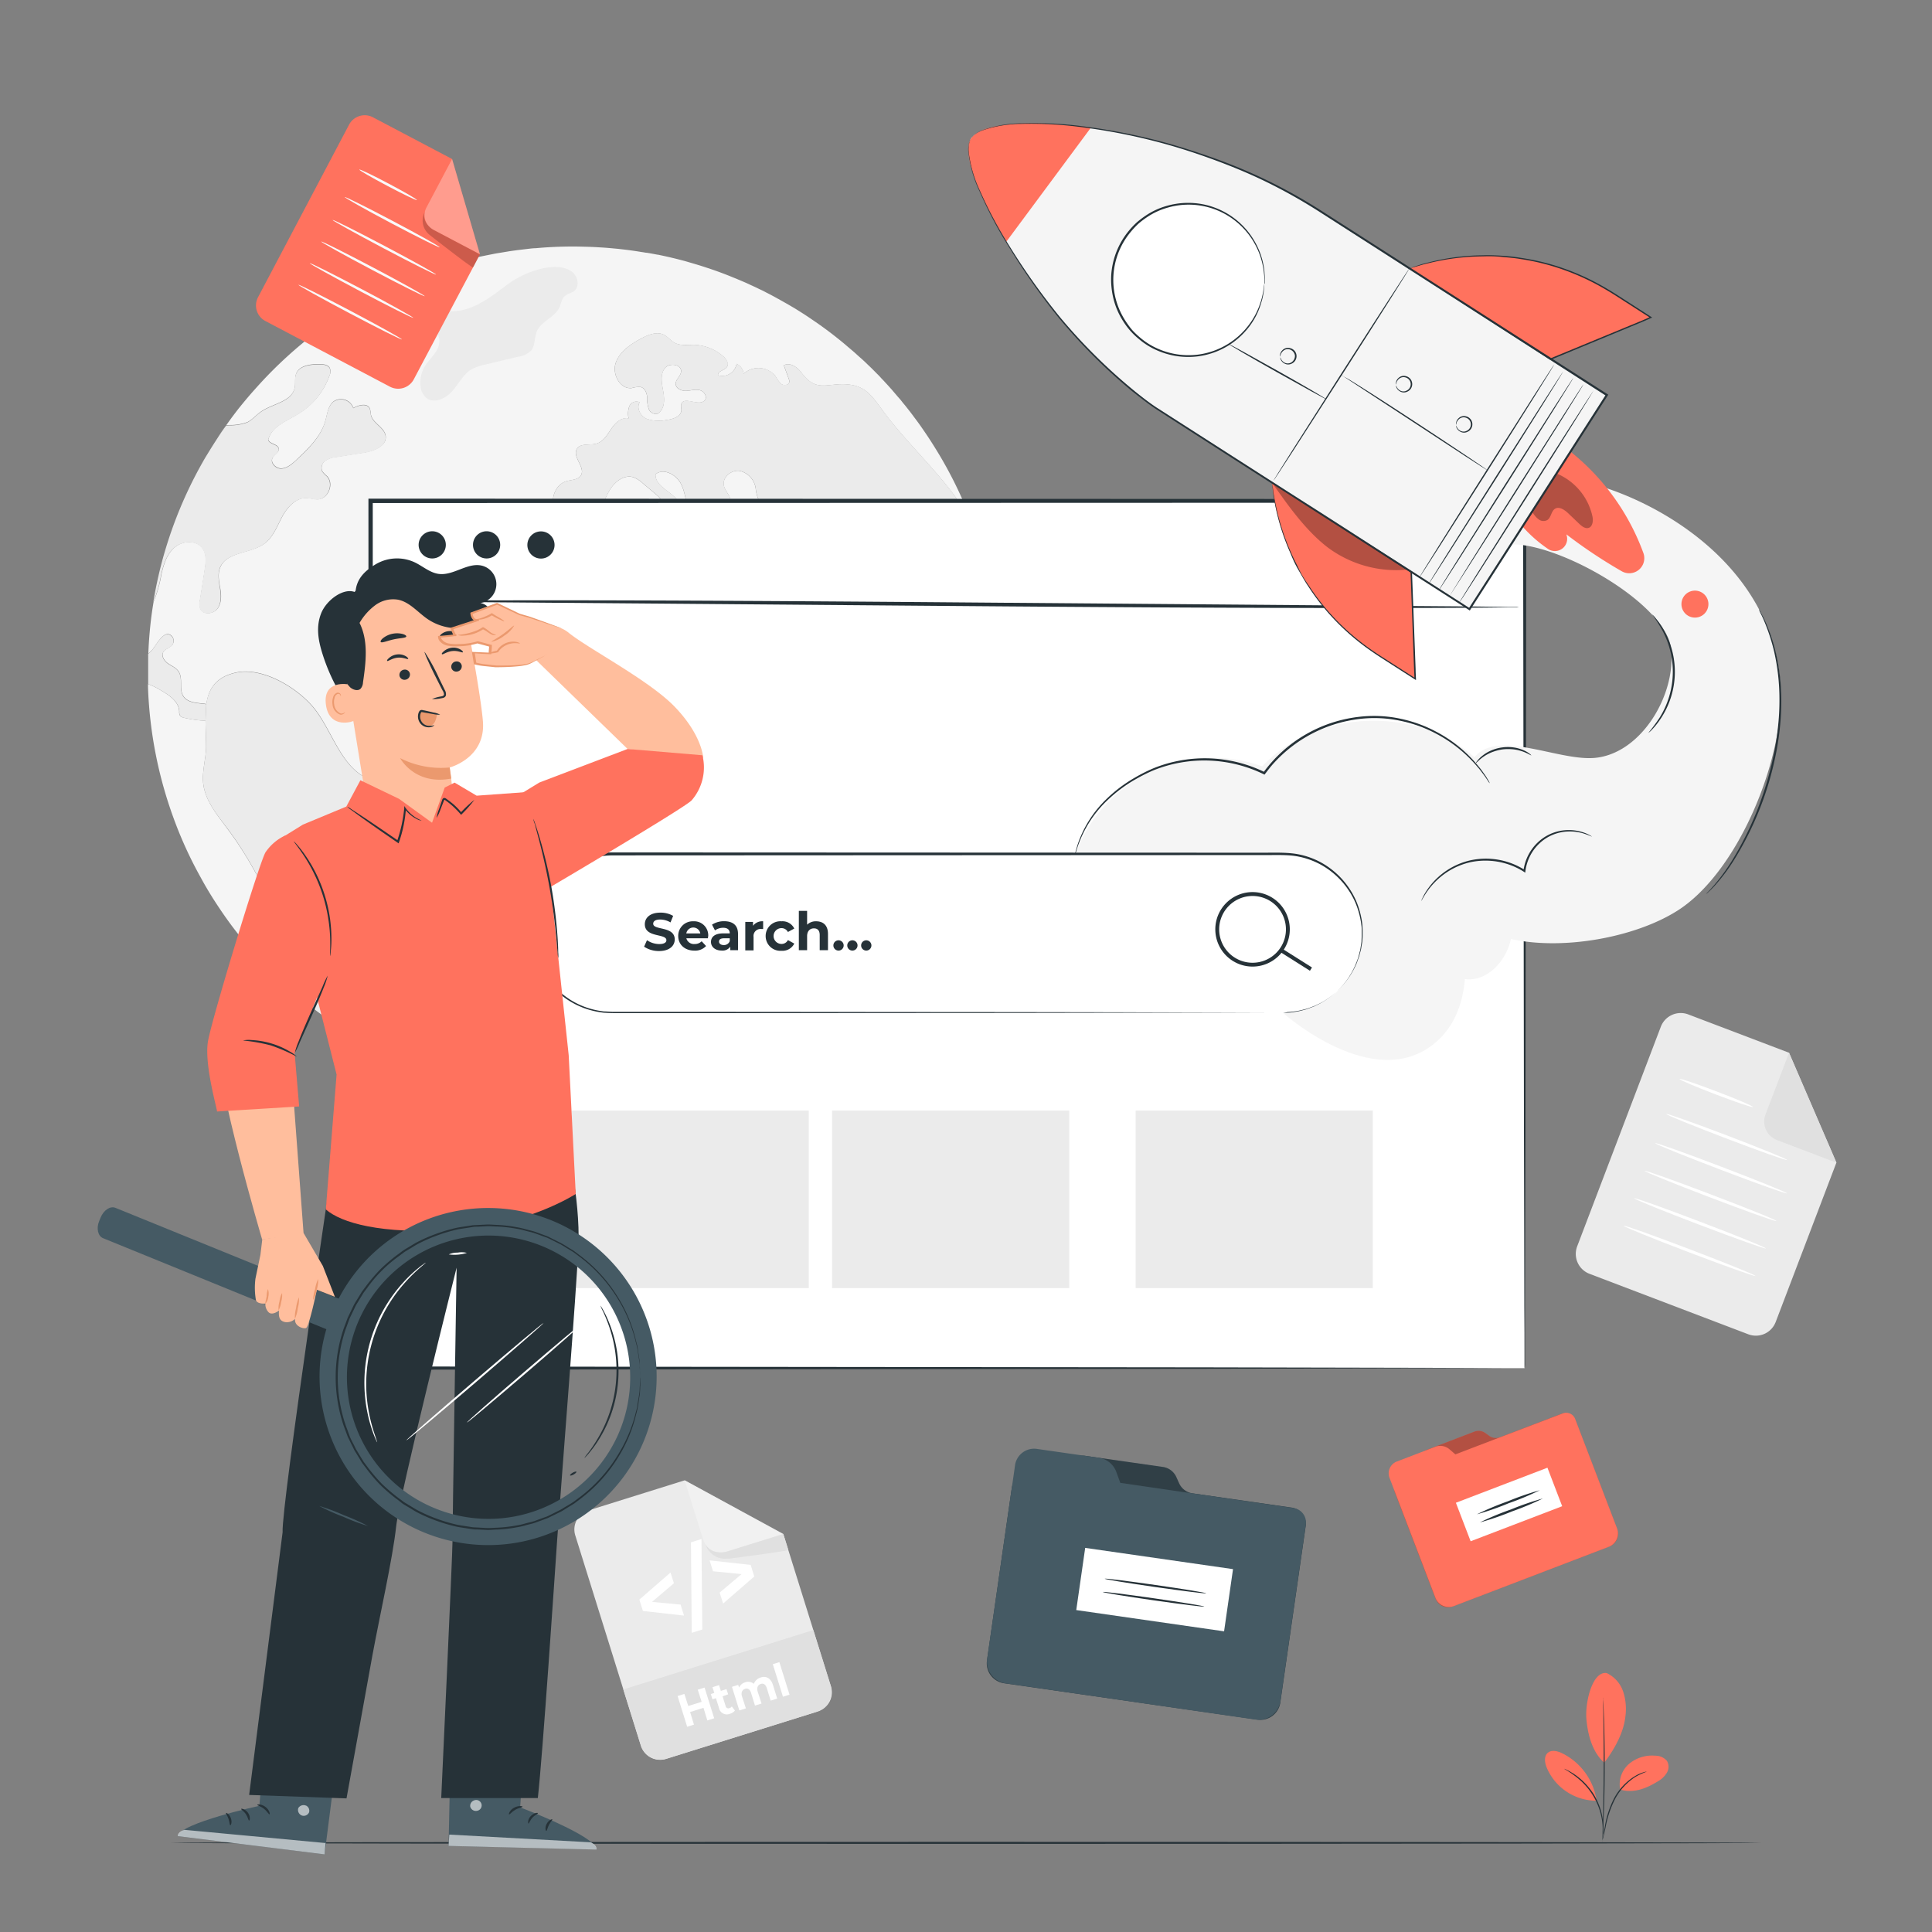 <svg xmlns="http://www.w3.org/2000/svg" viewBox="0 0 500 500"><rect x="0" y="0" width="500" height="500" fill="#808080" stroke="none"/><g id="freepik--background-complete--inject-147"><path d="M452.43,345.3l-41.07-15.64a5.51,5.51,0,0,1-3.19-7.1l21.65-56.84a5.51,5.51,0,0,1,7.1-3.19L463,272.45l12.25,28.46-15.7,41.21A5.49,5.49,0,0,1,452.43,345.3Z" style="fill:#ebebeb"></path><path d="M463,272.45l-6.1,16a5.12,5.12,0,0,0,3,6.6l15.39,5.86Z" style="fill:#e0e0e0"></path><path d="M453.68,286.49c-.08.2-4.4-1.25-9.64-3.25s-9.44-3.78-9.36-4,4.39,1.25,9.64,3.25S453.76,286.28,453.68,286.49Z" style="fill:#fff"></path><path d="M462.51,300.21c-.08.2-7.15-2.3-15.78-5.59s-15.58-6.12-15.5-6.32,7.14,2.29,15.78,5.58S462.58,300,462.51,300.21Z" style="fill:#fff"></path><path d="M462.44,308.83c-.07.21-7.77-2.53-17.18-6.12s-17-6.65-16.9-6.86,7.77,2.53,17.18,6.12S462.52,308.63,462.44,308.83Z" style="fill:#fff"></path><path d="M459.73,316c-.08.21-7.77-2.53-17.18-6.12s-17-6.66-16.91-6.86,7.77,2.53,17.19,6.12S459.81,315.75,459.73,316Z" style="fill:#fff"></path><path d="M457,323.09c-.08.2-7.78-2.54-17.19-6.12s-17-6.66-16.9-6.87,7.77,2.54,17.18,6.12S457.09,322.88,457,323.09Z" style="fill:#fff"></path><path d="M454.3,330.21c-.08.21-7.77-2.53-17.18-6.11s-17-6.66-16.91-6.87,7.77,2.53,17.19,6.12S454.38,330,454.3,330.21Z" style="fill:#fff"></path><path d="M258,162.9c-.12-1.26-.26-2.5-.43-3.73s-.37-2.61-.59-3.91c.22,1.3.42,2.6.59,3.91S257.83,161.64,258,162.9Z" style="fill:#f5f5f5"></path><path d="M247.94,178.36c-1.08-2.44-1.32-5.14-2-7.71a5.09,5.09,0,0,0-2.31-3.45,21.17,21.17,0,0,0-2.78-.63c-3.26-1-4.14-5.52-7.23-6.93a10.33,10.33,0,0,0-3.1-.65c-4.13-.49-8.41-1.92-11-5.16a20.46,20.46,0,0,0-2.55-3.14c-1.06-.85-2.7-1.22-3.73-.35q1.31,2.63,2.58,5.22a13.77,13.77,0,0,0,2.9,4.34,4.64,4.64,0,0,0,4.86,1,3.24,3.24,0,0,1,1.64-.57,1.76,1.76,0,0,1,1.06.68c2.25,2.49,1.52,6.62-.68,9.17s-5.42,3.85-8.54,5.09a6.69,6.69,0,0,1-3.49.68c-2.16-.4-3.31-2.76-3.94-4.87-1.41-4.67-2.09-9.74-5-13.68a16.67,16.67,0,0,1-2.63-3.82c-.6-1.57-.46-3.4-1.4-4.77s-3.05-2.29-3.19-4a3.19,3.19,0,0,1,2-2.83c1.12-.54,2.37-.69,3.52-1.16.45-.2,1-.53,1-1,0-.74-1-1-1.28-1.71s.51-1.49.84-2.23c.72-1.71-1.06-3.44-2.79-4.14s-3.78-1.2-4.58-2.87a10,10,0,0,1-.56-2.5,5.45,5.45,0,0,0-4.08-4.49c-2.14-.35-4.51,1.55-4.17,3.68.21,1.16,1.09,2.07,1.56,3.15s.34,2.69-.77,3c-1.83.56-3.59-2.79-5.13-1.63.63,2.14,1.24,4.28,1.87,6.45-2.41,1.22-5.28-1-6.31-3.51s-1.07-5.35-2.29-7.76-4.51-4.21-6.6-2.51c-.11,3.11,4,4.36,5.8,6.87,1.31,1.82,1.12,4.76-.82,5.91s-5-.85-4.23-3c.26-.73.87-1.34.94-2.13.07-1-.75-1.76-1.5-2.39l-3.5-2.94a7.38,7.38,0,0,0-2.5-1.57c-2.4-.7-4.81,1.25-6.08,3.4s-2,4.69-3.75,6.48c-2.53,2.62-7.32,2.77-9.69,0s-1.17-7.87,2.33-8.86c1.33-.36,3-.33,3.7-1.5,1.22-2.07-2.27-4.72-1.06-6.81.92-1.61,3.36-.88,5.14-1.42s2.75-2.31,3.8-3.85,2.65-3,4.46-2.65a5.58,5.58,0,0,1,.19-3.17,2,2,0,0,1,2.67-1c-.89,1.47.18,3.51,1.73,4.24a9.35,9.35,0,0,0,5.07.36c1.71-.2,3.85-.83,4-2.54,0-.56-.16-1.15,0-1.67.75-2,4.52.76,6-.88.83-.85-.09-2.37-1.26-2.65s-2.35.14-3.54.18-2.63-.58-2.68-1.76,1.25-2,1.39-3.16c.23-2-3.08-2.45-4.25-.87s-.75,3.77-.4,5.7.54,4.22-.89,5.58c-.61.92-2.2.44-2.72-.54a7.92,7.92,0,0,1-.51-3.26c-.08-1.12-.57-2.37-1.65-2.67a6,6,0,0,0-2.32.26c-3,.37-5.14-3.55-4.19-6.45s3.7-4.77,6.37-6.25c2-1.08,4.37-2.1,6.31-1,.9.51,1.53,1.38,2.42,1.9,1.54.91,3.44.58,5.2.61a12.13,12.13,0,0,1,7.58,3c.78.71,1.52,1.9.91,2.75s-2.57,1.1-2.24,2.16a3.78,3.78,0,0,0,4.75-3,3.2,3.2,0,0,1,1.83,2.58,5.66,5.66,0,0,1,8.28.68,7.09,7.09,0,0,0,1.53,2c.7.46,1.92.23,2-.59a1.88,1.88,0,0,0-.14-.77c-.42-1.18-.86-2.35-1.28-3.52,1.63-.87,3.54.49,4.64,2,4.08,5.45,7,2.17,12.74,3.06,3.89.6,5.6,3.09,7.8,6.1,6.73,9.28,15.62,16.88,21.74,26.57.64,1,1.23,2,1.79,3.09-.1-.26-.19-.53-.3-.79a106.71,106.71,0,0,0-8.89-18.07c-.75-1.22-1.51-2.43-2.3-3.61-.49-.74-1-1.48-1.5-2.2-.64-.94-1.32-1.85-2-2.75-.54-.74-1.08-1.45-1.64-2.15-.38-.49-.78-1-1.19-1.46a20.36,20.36,0,0,0-1.36-1.64L230.93,101c-.14-.18-.3-.35-.47-.53-.51-.59-1.05-1.16-1.59-1.74a.4.4,0,0,0-.15-.17c-.14-.16-.3-.32-.46-.47-.43-.49-.9-1-1.36-1.43-.75-.77-1.51-1.54-2.3-2.27-.64-.64-1.3-1.25-2-1.86s-1.19-1.09-1.8-1.61-1.19-1-1.8-1.53-1.48-1.24-2.25-1.85h0c-2.11-1.69-4.29-3.29-6.52-4.79-.56-.39-1.1-.75-1.66-1.12s-1.13-.73-1.69-1.08-1.13-.72-1.71-1.05-1.15-.69-1.72-1-.93-.54-1.4-.78a6.36,6.36,0,0,0-.71-.4c-1-.56-2-1.1-3-1.6-.5-.27-1-.53-1.53-.77s-1.31-.65-2-.94a1.38,1.38,0,0,0-.3-.14c-.59-.28-1.18-.56-1.79-.82-.86-.37-1.71-.73-2.57-1.08s-1.95-.8-2.94-1.17-2.2-.82-3.32-1.19-2.24-.75-3.38-1.09-2.26-.67-3.41-1q-3.41-.91-6.89-1.62s-.09,0-.12,0c-.89-.17-1.78-.34-2.67-.48a.68.68,0,0,0-.17,0c-.39-.07-.79-.14-1.19-.19-1.65-.28-3.33-.51-5-.7l-.61-.07c-.49-.07-1-.1-1.48-.15-1.12-.11-2.23-.2-3.37-.27s-2.35-.14-3.53-.17-2.48-.07-3.72-.07c-3.27,0-6.52.14-9.73.44-.76,0-1.51.12-2.26.2l-2.35.28c-.79.11-1.57.21-2.34.33l-2.34.39c-.66.1-1.34.22-2,.36q-2.46.48-4.86,1c-.75.17-1.5.37-2.25.58s-1.5.4-2.24.61c-1.23.34-2.44.73-3.64,1.11h0c-1,.33-2,.66-2.92,1,0,0-.06,0-.07,0-1,.35-2,.71-2.93,1.1l-.16,0c-.89.35-1.78.72-2.65,1.08-1.1.45-2.18.94-3.24,1.43-.91.42-1.8.84-2.67,1.27s-1.88.94-2.81,1.43l-.1.06c-.89.47-1.78,1-2.65,1.46s-1.8,1-2.69,1.59h0c-.84.5-1.66,1-2.48,1.53-.31.19-.61.4-.92.61-.87.56-1.71,1.13-2.56,1.73-1,.71-2.06,1.46-3.07,2.21s-1.76,1.34-2.62,2a110,110,0,0,0-13.7,13c-1.48,1.64-2.88,3.31-4.24,5q-1.72,2.19-3.33,4.48c-1,1.33-1.88,2.69-2.77,4.07.89-1.38,1.82-2.74,2.77-4.07l.84-.09a12.84,12.84,0,0,0,4.64-.75c1.31-.64,2.23-1.81,3.42-2.65,3-2.16,8-2.56,8.82-6.19.28-1.22-.06-2.54.4-3.71.85-2.18,3.76-2.49,6.1-2.46,1,0,2.16.14,2.61,1a2.53,2.53,0,0,1-.1,2,18.93,18.93,0,0,1-8,9.83c-3,1.85-7,3.28-7.83,6.73.42,1.17,2.55,1.08,2.72,2.3.12,1-1.13,1.48-1.59,2.35-.66,1.28.86,2.83,2.3,2.76s2.65-1.12,3.72-2.09c3.17-3,6.5-6.12,7.65-10.31.49-1.72.66-3.75,2.06-4.9a3.4,3.4,0,0,1,5.17,1.66c1.38-.77,3.53-1.34,4.24.09a7.42,7.42,0,0,1,.3,1.64c.45,2.23,3.5,3.24,3.82,5.49.36,2.59-3,3.94-5.57,4.34l-7.06,1.11a6.54,6.54,0,0,0-2.92.94,2.3,2.3,0,0,0-.88,2.74,6.92,6.92,0,0,0,1.22,1.26c2,2,.35,6-2.4,6.06-.94,0-1.87-.31-2.81-.35-2.79-.12-5,2.34-6.33,4.8s-2.31,5.26-4.55,6.94c-3.59,2.7-9.78,2.07-11.52,6.22-.7,1.67-.33,3.56,0,5.35s.4,3.77-.65,5.25-3.71,1.78-4.48.14a4.06,4.06,0,0,1-.1-2.32c.42-2.58.82-5.16,1.22-7.74.3-1.92.56-4.06-.58-5.63-1.58-2.2-5.14-2-7.2-.23s-2.89,4.52-3.46,7.15a31.22,31.22,0,0,1-2,6.94h0c-.37,2.16-.67,4.36-.89,6.57s-.39,4.52-.47,6.82a11,11,0,0,0,.89-.84c1.1-1.13,3.31-5.93,5.3-3.57a1.79,1.79,0,0,1,0,2.18c-.61.78-1.83,1-2.3,1.81-.57,1,.23,2.26,1.17,2.93s2.09,1.09,2.75,2.05c1.28,1.83.06,4.61,1.29,6.47,1.07,1.61,3.33,1.71,5.27,1.92l.66.1c.54-3.83,2.34-6.95,7.57-8.14,7.21-1.64,16.7,4.34,20.76,9.78,4.53,6.09,6.67,14.7,13.61,17.75,5,2.18,12,1.39,14.45,6.26,2.17,4.36-1.6,9.25-2.18,14.08-.36,3.19.68,6.37.93,9.56s-.72,6.93-3.63,8.28c-1.62.73-3.66.64-5,1.86-2.31,2.2-.41,6.73-2.73,8.93a12.19,12.19,0,0,1-3,1.55c-5.21,2.63-5.07,10.3-2.65,15.62.09.19.18.36.26.56A110.17,110.17,0,0,0,200,271.08h0a111.79,111.79,0,0,0,9.74-5.87,109.15,109.15,0,0,0,13.69-10.88,107.65,107.65,0,0,0,8.36-8.73c1.85-2.13,3.6-4.34,5.27-6.61.85-1.17,1.69-2.34,2.47-3.54a105.15,105.15,0,0,0,6.58-11,106.73,106.73,0,0,0,7.13-17.19,107.86,107.86,0,0,0,4.2-18.67c.33-2.47.59-5,.76-7.51a6.34,6.34,0,0,1-4.42,2C251.19,183,249,180.8,247.94,178.36Z" style="fill:#f5f5f5"></path><path d="M52.59,202.76c-.34-3.15.7-6.31.75-9.5,0-2.19-.12-4.51-.15-6.73a29.39,29.39,0,0,1-5.6-.78,1.73,1.73,0,0,1-1-.52,2,2,0,0,1-.22-1.17c-.14-2.48-2.53-4.11-4.67-5.35a18.52,18.52,0,0,0-3.4-1.68c0,.27,0,.51,0,.77a109.89,109.89,0,0,0,7,34.95A104.74,104.74,0,0,0,52,227.19c1.08,2,2.27,4,3.5,5.91,1.54,2.39,3.14,4.72,4.87,7s3.31,4.27,5.11,6.29a105.26,105.26,0,0,0,7.79,8c2.42,2.27,4.95,4.41,7.58,6.45-6-16.14-11.68-32.61-22-46.35C56.2,210.89,53.1,207.23,52.59,202.76Z" style="fill:#f5f5f5"></path><path d="M38.25,171.82c0,.67,0,1.33,0,2s0,1.07,0,1.61c0-.54,0-1.07,0-1.61S38.24,172.49,38.25,171.82Z" style="fill:#f5f5f5"></path><g style="opacity:0.6"><path d="M87,265.3c.92.62,1.86,1.23,2.81,1.83l2,1.22-2-1.22C88.9,266.53,88,265.92,87,265.3Z" style="fill:#f5f5f5"></path></g><path d="M180.33,258.39a9.4,9.4,0,0,1-2.05-.22,6.73,6.73,0,0,1-4.86-3.68,12.51,12.51,0,0,1-.85-4.8,18,18,0,0,0-.35-3.28,17.26,17.26,0,0,0-2.58-5.26,18.33,18.33,0,0,1-3.45-12.42l0-.68c-.58-19.37-6-35.1-15.62-45.48a10.6,10.6,0,0,0-4.73-3.35,5.9,5.9,0,0,0-6.07,2.1,12.33,12.33,0,0,0-.91,1.49,8.46,8.46,0,0,1-1.59,2.27,4.55,4.55,0,0,1-3.88,1,7,7,0,0,1-4.84-3.34c-1.71-3-1.4-6.72-1.15-9.71l1-12c.16-1.86.37-4.4,1.87-6.14a10.26,10.26,0,0,1,4.47-2.56,13.32,13.32,0,0,0,3.44-1.65c1.93-1.45,2.79-3.73,3.7-6.14a24.77,24.77,0,0,1,1.75-4,7.41,7.41,0,0,1,6.9-3.39,3.19,3.19,0,0,1,2.53,1.69,7.59,7.59,0,0,1,4.49-4.11c4-1.15,8.84,2,13.53,5.05,4.29,2.79,8.33,5.41,11.51,4.83a24.71,24.71,0,0,0,2.4-.59,12.67,12.67,0,0,1,5.17-.71c4.63.65,7,5.67,8.53,10l7.53,21c.94,2.62,2.15,5.49,4.64,6.46a9.47,9.47,0,0,0,3.14.46,10.5,10.5,0,0,1,3.28.47,5.26,5.26,0,0,1,3.46,4.24c.64,3.48-1.1,8-4.05,10.58h0a48.76,48.76,0,0,1-4.42,3.25c-3.4,2.32-6.62,4.51-8,8.11a19.47,19.47,0,0,0-.93,6.15,18.93,18.93,0,0,1-1.07,6.63,19.15,19.15,0,0,1-3.27,4.77,29.54,29.54,0,0,0-2.19,2.79c-2.41,3.63-3.08,8.14-3.73,12.49-.08.56-.16,1.12-.25,1.67-.75,4.86-2.05,10.27-6,13.65A10.17,10.17,0,0,1,180.33,258.39Z" style="fill:#ebebeb"></path><g style="opacity:0.6"><path d="M38.32,169.22h0c0,.21,0,.4,0,.61,0,.66,0,1.33,0,2,0-.66,0-1.33,0-2C38.28,169.62,38.3,169.43,38.32,169.22Z" style="fill:#f5f5f5"></path></g><g style="opacity:0.6"><path d="M38.24,175.42c0,.54,0,1.08,0,1.61h0C38.25,176.5,38.25,176,38.24,175.42Z" style="fill:#f5f5f5"></path></g><path d="M53.38,182.26l-.66-.1c-1.94-.21-4.2-.31-5.27-1.92-1.23-1.86,0-4.64-1.29-6.47-.66-1-1.81-1.37-2.75-2.05s-1.75-1.92-1.17-2.93c.47-.86,1.69-1,2.3-1.81a1.79,1.79,0,0,0,0-2.18c-2-2.36-4.2,2.44-5.3,3.57a11,11,0,0,1-.89.84h0c0,.21,0,.4,0,.61,0,.66,0,1.33,0,2s0,1.33,0,2,0,1.07,0,1.61,0,1.08,0,1.61a18.13,18.13,0,0,1,3.39,1.68c2.15,1.23,4.54,2.87,4.68,5.35a2,2,0,0,0,.22,1.17,1.73,1.73,0,0,0,1,.52,29.39,29.39,0,0,0,5.6.78" style="fill:#ebebeb"></path><path d="M53.19,186.53c0,2.22.19,4.54.15,6.73-.05,3.19-1.09,6.35-.74,9.5.5,4.47,3.6,8.13,6.31,11.72,10.28,13.74,16,30.21,22,46.35h0c1.11.89,2.25,1.73,3.4,2.55.9.65,1.82,1.29,2.75,1.92s1.86,1.23,2.81,1.83l2,1.22c-.08-.2-.17-.37-.26-.56-2.42-5.32-2.56-13,2.65-15.62a12.19,12.19,0,0,0,3-1.55c2.32-2.2.42-6.73,2.73-8.93,1.31-1.22,3.35-1.13,5-1.86,2.91-1.35,3.86-5.08,3.63-8.28s-1.29-6.37-.93-9.56c.58-4.83,4.35-9.72,2.18-14.08-2.42-4.87-9.48-4.08-14.45-6.26C88.38,198.6,86.24,190,81.71,183.9c-4.06-5.44-13.55-11.42-20.76-9.78-5.23,1.19-7,4.31-7.57,8.14" style="fill:#ebebeb"></path><path d="M45.13,141.73c2.06-1.76,5.62-2,7.2.23,1.14,1.57.88,3.71.58,5.63-.4,2.58-.8,5.16-1.22,7.74a4.06,4.06,0,0,0,.1,2.32c.77,1.64,3.45,1.32,4.48-.14s.93-3.47.65-5.25-.65-3.68,0-5.35c1.74-4.15,7.93-3.52,11.52-6.22,2.24-1.68,3.23-4.48,4.55-6.94s3.54-4.92,6.33-4.8c.94,0,1.87.39,2.81.35,2.75-.08,4.36-4.11,2.4-6.06A6.92,6.92,0,0,1,83.36,122a2.3,2.3,0,0,1,.88-2.74,6.54,6.54,0,0,1,2.92-.94l7.06-1.11c2.6-.4,5.93-1.75,5.57-4.34-.32-2.25-3.37-3.26-3.82-5.49a7.42,7.42,0,0,0-.3-1.64c-.71-1.43-2.86-.86-4.24-.09A3.4,3.4,0,0,0,86.26,104c-1.4,1.15-1.57,3.18-2.06,4.9-1.15,4.19-4.48,7.36-7.65,10.31-1.07,1-2.27,2-3.72,2.09s-3-1.48-2.3-2.76c.46-.87,1.71-1.37,1.59-2.35-.17-1.22-2.3-1.13-2.72-2.3.84-3.45,4.79-4.88,7.83-6.73a18.93,18.93,0,0,0,8-9.83,2.53,2.53,0,0,0,.1-2c-.45-.87-1.62-1-2.61-1-2.34,0-5.25.28-6.1,2.46-.46,1.17-.12,2.49-.4,3.71-.82,3.63-5.79,4-8.82,6.19-1.19.84-2.11,2-3.42,2.65a12.84,12.84,0,0,1-4.64.75l-.84.09c-1,1.33-1.88,2.69-2.77,4.07S54,117,53.15,118.39a109.49,109.49,0,0,0-9.55,21.3c-.85,2.61-1.61,5.26-2.26,7.95s-1.21,5.42-1.66,8.18a31.22,31.22,0,0,0,2-6.94C42.24,146.25,43.09,143.49,45.13,141.73Z" style="fill:#ebebeb"></path><path d="M137.54,90.64c1-1.37.73-3.33,1.41-4.91,1.12-2.62,4.61-3.56,5.82-6.15.46-1,.58-2.21,1.39-2.94s1.68-.75,2.4-1.3c1.63-1.25.95-4.08-.77-5.18-4.32-2.76-12.27.43-16,3.14-4.8,3.47-9.49,7.65-15.88,7.24-1.76-.11-3.59-.59-5.24,0s-2.67,3.1-1.25,4.14c.79.59,1.91.42,2.81.84,1.64.76,1.81,3.14,1,4.77S111,93.16,110,94.71a8.26,8.26,0,0,0-1.18,5,4.58,4.58,0,0,0,1.49,3.25c2,1.58,5,.22,6.69-1.68s2.85-4.37,5-5.68a12.36,12.36,0,0,1,3.58-1.24l8.33-2A6.1,6.1,0,0,0,137.54,90.64Z" style="fill:#ebebeb"></path><g style="opacity:0.6"><path d="M258.46,172.29c0-1.58-.06-3.16-.15-4.72.09,1.56.14,3.14.15,4.72,0,.51,0,1,0,1.52,0,2.44-.09,4.84-.23,7.25.14-2.41.23-4.81.23-7.25C258.49,173.3,258.49,172.8,258.46,172.29Z" style="fill:#f5f5f5"></path></g><g style="opacity:0.6"><path d="M251.57,135.34c.52,1.39,1,2.79,1.48,4.21-.46-1.42-1-2.82-1.48-4.21,0,0,0,0,0,0h0Z" style="fill:#f5f5f5"></path></g><path d="M258.46,172.29c0-1.58-.06-3.16-.15-4.72s-.2-3.12-.36-4.67c-.12-1.26-.26-2.5-.43-3.73s-.37-2.61-.59-3.91a106.48,106.48,0,0,0-2.57-11.44c-.41-1.43-.85-2.86-1.31-4.27s-1-2.82-1.48-4.21v0h0c-.56-1-1.15-2.08-1.79-3.09-6.12-9.69-15-17.29-21.74-26.57-2.2-3-3.91-5.5-7.8-6.1-5.75-.89-8.66,2.39-12.74-3.06-1.1-1.47-3-2.83-4.64-2,.42,1.17.86,2.34,1.28,3.52a1.88,1.88,0,0,1,.14.77c-.09.82-1.31,1-2,.59a7.09,7.09,0,0,1-1.53-2,5.66,5.66,0,0,0-8.28-.68,3.2,3.2,0,0,0-1.83-2.58,3.78,3.78,0,0,1-4.75,3c-.33-1.06,1.57-1.25,2.24-2.16s-.13-2-.91-2.75a12.13,12.13,0,0,0-7.58-3c-1.76,0-3.66.3-5.2-.61-.89-.52-1.52-1.39-2.42-1.9-1.94-1.1-4.36-.08-6.31,1-2.67,1.48-5.42,3.34-6.37,6.25s1.16,6.82,4.19,6.45a6,6,0,0,1,2.32-.26c1.08.3,1.57,1.55,1.65,2.67a7.92,7.92,0,0,0,.51,3.26c.52,1,2.11,1.46,2.72.54,1.43-1.36,1.25-3.64.89-5.58s-.75-4.11.4-5.7,4.48-1.08,4.25.87c-.14,1.15-1.44,2-1.39,3.16s1.5,1.81,2.68,1.76,2.39-.47,3.54-.18,2.09,1.8,1.26,2.65c-1.45,1.64-5.22-1.16-6,.88-.21.52,0,1.11,0,1.67-.14,1.71-2.28,2.34-4,2.54a9.35,9.35,0,0,1-5.07-.36c-1.55-.73-2.62-2.77-1.73-4.24a2,2,0,0,0-2.67,1,5.58,5.58,0,0,0-.19,3.17c-1.81-.4-3.43,1.13-4.46,2.65s-2,3.31-3.8,3.85-4.22-.19-5.14,1.42c-1.21,2.09,2.28,4.74,1.06,6.81-.7,1.17-2.37,1.14-3.7,1.5-3.5,1-4.72,6.12-2.33,8.86s7.16,2.58,9.69,0c1.76-1.79,2.48-4.32,3.75-6.48s3.68-4.1,6.08-3.4a7.38,7.38,0,0,1,2.5,1.57l3.5,2.94c.75.63,1.57,1.41,1.5,2.39-.07.79-.68,1.4-.94,2.13-.73,2.11,2.32,4.11,4.23,3s2.13-4.09.82-5.91c-1.81-2.51-5.91-3.76-5.8-6.87,2.09-1.7,5.38.09,6.6,2.51s1.26,5.27,2.29,7.76,3.9,4.73,6.31,3.51c-.63-2.17-1.24-4.31-1.87-6.45,1.54-1.16,3.3,2.19,5.13,1.63,1.11-.34,1.25-2,.77-3s-1.35-2-1.56-3.15c-.34-2.13,2-4,4.17-3.68a5.45,5.45,0,0,1,4.08,4.49,10,10,0,0,0,.56,2.5c.8,1.67,2.87,2.18,4.58,2.87s3.51,2.43,2.79,4.14c-.33.74-1.11,1.46-.84,2.23s1.28,1,1.28,1.71c0,.48-.53.81-1,1-1.15.47-2.4.62-3.52,1.16a3.19,3.19,0,0,0-2,2.83c.14,1.74,2.21,2.58,3.19,4s.8,3.2,1.4,4.77a16.67,16.67,0,0,0,2.63,3.82c2.89,3.94,3.57,9,5,13.68.63,2.11,1.78,4.47,3.94,4.87a6.69,6.69,0,0,0,3.49-.68c3.12-1.24,6.36-2.56,8.54-5.09s2.93-6.68.68-9.17a1.76,1.76,0,0,0-1.06-.68,3.24,3.24,0,0,0-1.64.57,4.64,4.64,0,0,1-4.86-1,13.77,13.77,0,0,1-2.9-4.34q-1.28-2.59-2.58-5.22c1-.87,2.67-.5,3.73.35a20.46,20.46,0,0,1,2.55,3.14c2.59,3.24,6.87,4.67,11,5.16a10.33,10.33,0,0,1,3.1.65c3.09,1.41,4,6,7.23,6.93a21.17,21.17,0,0,1,2.78.63,5.09,5.09,0,0,1,2.31,3.45c.72,2.57,1,5.27,2,7.71s3.25,4.65,5.9,4.69a6.34,6.34,0,0,0,4.42-2v0c.14-2.41.23-4.81.23-7.25C258.49,173.3,258.49,172.8,258.46,172.29Z" style="fill:#ebebeb"></path><path d="M213.87,218c-1.64.32-2,1.28-2.86,2.5-1.16,1.58-2.82,3.17-3.88,4.73-1.79,2.65-.18,6.77-2.54,9-.48.46-1.1.75-1.53,1.25a2.79,2.79,0,0,0,.57,3.85,3.78,3.78,0,0,0,4.1.08,6.07,6.07,0,0,0,2.52-3.44,5.75,5.75,0,0,1,1.27-2.82c1.35-1.18,3.45-.3,5.22-.55C224.3,231.56,221.05,216.6,213.87,218Z" style="fill:#ebebeb"></path><path d="M211.68,442.9l-39.34,12.3a5.16,5.16,0,0,1-6.46-3.39l-17-54.45a5.16,5.16,0,0,1,3.39-6.46l24.94-7.8L202.72,397l12.34,39.47A5.16,5.16,0,0,1,211.68,442.9Z" style="fill:#ebebeb"></path><path d="M163.19,429.07h51.53a0,0,0,0,1,0,0v15a5.46,5.46,0,0,1-5.46,5.46H168.53a5.33,5.33,0,0,1-5.33-5.33V429.07A0,0,0,0,1,163.19,429.07Z" transform="translate(-122.48 76.4) rotate(-17.36)" style="fill:#e0e0e0"></path><path d="M182.34,436.74l2.49,7.95-1.77.56-1-3.27-3.46,1.09,1,3.26-1.76.55-2.48-7.95,1.76-.55,1,3.13,3.46-1.08-1-3.14Z" style="fill:#fff"></path><path d="M190.2,442.69a2.47,2.47,0,0,1-1.26.82,2.06,2.06,0,0,1-2.87-1.51l-.79-2.51-.9.28-.43-1.36.91-.28-.47-1.49,1.7-.53.46,1.49,1.46-.46.43,1.36L187,439l.78,2.49a.72.72,0,0,0,1,.57,1.06,1.06,0,0,0,.61-.44Z" style="fill:#fff"></path><path d="M200.05,436.09l1.09,3.5-1.69.53-1-3.22c-.31-1-.88-1.31-1.56-1.1s-1.14.92-.8,2l1,3.07-1.7.53-1-3.23c-.31-1-.86-1.32-1.56-1.1s-1.13.92-.79,2l1,3.06-1.7.53-1.91-6.11,1.62-.5.22.7a2.46,2.46,0,0,1,1.59-1.37,2.27,2.27,0,0,1,2.24.4,2.72,2.72,0,0,1,1.8-1.66C198.2,433.7,199.47,434.23,200.05,436.09Z" style="fill:#fff"></path><path d="M200,430.69l1.7-.53,2.63,8.42-1.7.53Z" style="fill:#fff"></path><path d="M174.41,409.75l-5.67,4.82,7.4.7.88,2.84-10.63-1.19-.92-2.95,8.06-7Z" style="fill:#fff"></path><path d="M178.82,399.15l2.72-.85.21,23.42-2.73.85Z" style="fill:#fff"></path><path d="M194.28,405l.92,3-8.06,7-.89-2.84,5.68-4.79-7.4-.73-.88-2.81Z" style="fill:#fff"></path><g style="opacity:0.3"><path d="M177.18,383.1l4.8,15.33a4.79,4.79,0,0,0,6,3.14l14.74-4.6Z" style="fill:#fff"></path></g><path d="M182.6,399.71a5.32,5.32,0,0,0,5.58,3.67,4.55,4.55,0,0,0,.52,0c2-.26,15.4-2,15.31-2.25L202.72,397,188,401.58S184.27,402.6,182.6,399.71Z" style="fill:#e0e0e0"></path></g><g id="freepik--Floor--inject-147"><path d="M455.94,476.93c0,.14-92.21.26-205.93.26s-205.95-.12-205.95-.26,92.19-.26,206-.26S455.94,476.79,455.94,476.93Z" style="fill:#263238"></path></g><g id="freepik--Window--inject-147"><rect x="95.87" y="129.64" width="298.69" height="224.44" style="fill:#fff"></rect><path d="M394.56,354.08s0-.36,0-1.05,0-1.72,0-3.07c0-2.7,0-6.7-.05-11.93,0-10.44-.06-25.78-.11-45.36-.05-39.1-.13-95.16-.22-163l.43.43-298.66.09h0l.52-.52c0,80.7,0,157.11,0,224.44l-.47-.47,215.58.23,61.23.13,16.25.06,4.19,0,1.07,0h0l-1.05,0-4.13,0-16.16.06-61.12.13-215.89.23H95.4v-.47c0-67.33,0-143.74-.05-224.44v-.52h.55l298.66.1H395v.42c-.09,68-.16,124.14-.22,163.3-.05,19.54-.08,34.84-.11,45.26,0,5.19,0,9.17,0,11.85,0,1.33,0,2.34,0,3S394.56,354.08,394.56,354.08Z" style="fill:#263238"></path><path d="M393.06,157.13a6.09,6.09,0,0,1-.75.05l-2.22,0-8.52.09c-7.39.06-18.1.09-31.32.08-26.46,0-63-.19-103.36-.52l-103.36-.83-31.33-.25-8.51-.1-2.22-.06a3.29,3.29,0,0,1-.75,0,3.29,3.29,0,0,1,.75-.05l2.22,0,8.51-.09c7.4-.06,18.1-.09,31.33-.09,26.45,0,63,.2,103.37.53l103.35.83,31.33.24,8.51.11,2.22,0A3.58,3.58,0,0,1,393.06,157.13Z" style="fill:#263238"></path><path d="M115.38,141a3.52,3.52,0,1,1-3.51-3.51A3.52,3.52,0,0,1,115.38,141Z" style="fill:#263238"></path><path d="M129.45,141a3.52,3.52,0,1,1-3.52-3.51A3.52,3.52,0,0,1,129.45,141Z" style="fill:#263238"></path><circle cx="140" cy="141.04" r="3.52" style="fill:#263238"></circle><rect x="147.93" y="287.41" width="61.38" height="45.95" style="fill:#ebebeb"></rect><rect x="215.34" y="287.41" width="61.38" height="45.95" style="fill:#ebebeb"></rect><rect x="293.9" y="287.41" width="61.38" height="45.95" style="fill:#ebebeb"></rect></g><g id="freepik--Rocket--inject-147"><path d="M460.81,177.91c-1.87-34.64-38.07-52.07-56.59-54.32L389.4,141c11.93-1.79,41.6,14.77,43.05,26.75s-7.68,27.29-19.7,28.39c-9.44.87-25.18-7.51-31.17-.17-15.14-13.48-41-12.37-54.92,2.36a37.84,37.84,0,0,0-50.36,31.44l55.75,32.36s23.23,20.82,39.07,8c5.41-4.38,7.47-10.67,8-16.74a8.39,8.39,0,0,0,3.16-.2c4-1.08,7-4.68,8.32-8.63.17-.51.3-1,.42-1.55,13.54,3,32-.4,42.89-7.2C449.71,226,461.81,196.54,460.81,177.91Z" style="fill:#f5f5f5"></path><path d="M385.52,202.71s-.08-.08-.21-.27l-.55-.82c-.24-.37-.54-.82-.93-1.32s-.81-1.11-1.36-1.72a35.9,35.9,0,0,0-10.83-8.72,34.52,34.52,0,0,0-9-3.27,32.53,32.53,0,0,0-11-.5,35.67,35.67,0,0,0-22,11.43c-.83.9-1.56,1.88-2.25,2.78l-.13.18-.19-.1a35.11,35.11,0,0,0-28.6-1,43.5,43.5,0,0,0-4.53,2.27,36.83,36.83,0,0,0-7.29,5.41,29.46,29.46,0,0,0-7.28,10.79c-.3.72-.5,1.37-.68,1.94a15,15,0,0,0-.41,1.45l-.24.9a1,1,0,0,1-.1.3s0-.11.05-.31l.19-.91a11.66,11.66,0,0,1,.37-1.47c.16-.58.35-1.24.63-2a29.28,29.28,0,0,1,7.22-11,36.46,36.46,0,0,1,7.33-5.51,41.53,41.53,0,0,1,4.57-2.32,34.64,34.64,0,0,1,5.19-1.69,35.39,35.39,0,0,1,23.81,2.6l-.33.08a35.68,35.68,0,0,1,24.62-14.38,32.79,32.79,0,0,1,11.14.54,34.78,34.78,0,0,1,9.12,3.38,35.16,35.16,0,0,1,10.81,8.91,20.91,20.91,0,0,1,1.33,1.76,14.27,14.27,0,0,1,.9,1.35c.21.36.38.64.51.85A2.41,2.41,0,0,1,385.52,202.71Z" style="fill:#263238"></path><path d="M396.29,195.47c-.06.08-.78-.45-2.1-.94a11.21,11.21,0,0,0-2.38-.58,12.64,12.64,0,0,0-3,0,12.79,12.79,0,0,0-2.9.8,11.1,11.1,0,0,0-2.14,1.2c-1.14.83-1.69,1.53-1.76,1.47s.09-.21.33-.54a7.14,7.14,0,0,1,1.21-1.22,9.53,9.53,0,0,1,2.17-1.35,11,11,0,0,1,6.16-.85,9.59,9.59,0,0,1,2.46.72,6.68,6.68,0,0,1,1.49.86C396.15,195.3,396.31,195.45,396.29,195.47Z" style="fill:#263238"></path><path d="M412,216.54s-.57-.28-1.64-.66a12.15,12.15,0,0,0-4.75-.68,11.31,11.31,0,0,0-6.62,2.56,11.85,11.85,0,0,0-4.21,7.67l-.05.42-.34-.23a18.14,18.14,0,0,0-3.67-1.8,18.72,18.72,0,0,0-10.33-.65,18.52,18.52,0,0,0-7.61,3.81,19.44,19.44,0,0,0-3.84,4.33c-.74,1.16-1.06,1.86-1.1,1.83a2.1,2.1,0,0,1,.2-.52,12.23,12.23,0,0,1,.73-1.42,18.47,18.47,0,0,1,11.51-8.49,18.75,18.75,0,0,1,14.39,2.48l-.4.19a12.21,12.21,0,0,1,4.43-8,11.56,11.56,0,0,1,6.9-2.55,11.79,11.79,0,0,1,4.83.84,8.69,8.69,0,0,1,1.19.59A1.66,1.66,0,0,1,412,216.54Z" style="fill:#263238"></path><path d="M455.22,157.67a5,5,0,0,1,.41.7c.24.47.62,1.16,1.05,2.07a46.26,46.26,0,0,1,2.8,8.05A54.35,54.35,0,0,1,461,181a64.17,64.17,0,0,1-.38,7.46,71.57,71.57,0,0,1-1.28,7.92,82.49,82.49,0,0,1-10.46,26,47.72,47.72,0,0,1-5.1,6.83c-.69.73-1.24,1.29-1.64,1.64a4.44,4.44,0,0,1-.62.52,5.6,5.6,0,0,1,.55-.6c.38-.37.89-.95,1.56-1.7a52.28,52.28,0,0,0,4.94-6.88,85.05,85.05,0,0,0,10.26-25.9,70.94,70.94,0,0,0,1.28-7.86,63.54,63.54,0,0,0,.41-7.41,56,56,0,0,0-1.39-12.46,50.85,50.85,0,0,0-2.63-8c-.39-.92-.75-1.61-1-2.1A5.11,5.11,0,0,1,455.22,157.67Z" style="fill:#263238"></path><path d="M427.56,159a5,5,0,0,1,.93,1,19.67,19.67,0,0,1,2.07,3,21.88,21.88,0,0,1-.74,22.94,19.72,19.72,0,0,1-2.25,2.85,5.52,5.52,0,0,1-1,.9,43.56,43.56,0,0,0,2.93-3.95,22.43,22.43,0,0,0,.73-22.56A38.61,38.61,0,0,0,427.56,159Z" style="fill:#263238"></path><path d="M390.9,132.17a35.39,35.39,0,0,0,9.75,9.91,3.17,3.17,0,0,0,4.75-3.69l0-.08a129.6,129.6,0,0,0,14.27,9.51,3.9,3.9,0,0,0,5.63-4.72,59.82,59.82,0,0,0-27.4-31.91Z" style="fill:#FF725E"></path><g style="opacity:0.3"><path d="M396.66,132.65a6,6,0,0,0,1.57,1.78,2.06,2.06,0,0,0,2.24.14c1-.67.95-2.3,2-2.92s2.41.27,3.33,1.14l2.9,2.77c.71.68,1.67,1.41,2.58,1s1.07-1.82.85-2.88a15.64,15.64,0,0,0-9.31-11.15Z"></path></g><path d="M435.16,156.47a3.49,3.49,0,1,0,0-.25" style="fill:#FF725E"></path><path d="M251.3,35.81c-2.82,4.39,3.35,19.73,17.49,39.37a133.92,133.92,0,0,0,30,30.18l81.54,52.31,13.78-21.48,8-12.46,13.78-21.48-74-47.47A134.52,134.52,0,0,0,319,43a160.39,160.39,0,0,0-24.62-7.71c-23.55-5.17-40.27-3.87-43.08.52" style="fill:#f5f5f5"></path><path d="M364.75,69.47l.3-.1a61,61,0,0,1,52.4,6.52l9.77,6.27L401.29,92.91Z" style="fill:#FF725E"></path><path d="M364.75,69.47l.19.12.53.33,2,1.29L375.08,76l26.29,16.76h-.14L424.86,83l2.29-1,0,.3-5.75-3.7c-1.9-1.2-3.74-2.44-5.61-3.53a61.68,61.68,0,0,0-11.28-5.3,58.75,58.75,0,0,0-10.93-2.72c-1.74-.31-3.44-.41-5.07-.58s-3.2-.18-4.7-.12a60.46,60.46,0,0,0-14,1.74c-1.64.35-2.86.79-3.71,1l-1.29.37.32-.12L366,69c.84-.25,2.06-.71,3.7-1.08a59,59,0,0,1,14.06-1.85c1.5-.07,3.08,0,4.72.1s3.34.26,5.09.56a59.19,59.19,0,0,1,11,2.7,62,62,0,0,1,11.35,5.31c1.89,1.1,3.72,2.33,5.62,3.54L427.31,82l.28.18-.31.13-2.29,1-23.64,9.79-.08,0-.07,0-26.31-17-7.5-4.86-2-1.29c-.21-.14-.38-.24-.5-.33Z" style="fill:#263238"></path><path d="M329.2,124.9s0,.15,0,.31a60.19,60.19,0,0,0,27.39,44.29l9.64,6.19-1-27.67Z" style="fill:#FF725E"></path><path d="M329.2,124.9l.16.09.5.32,2,1.24,7.44,4.73,26.05,16.6.07.05V148c.29,7.77.61,16.29.94,25.22,0,.84.06,1.68.09,2.45V176l-.28-.18-5.68-3.64c-1.86-1.21-3.72-2.35-5.48-3.59a60.54,60.54,0,0,1-9.43-8,57.52,57.52,0,0,1-6.93-8.74c-1-1.44-1.79-2.94-2.61-4.34s-1.47-2.81-2-4.19A58.5,58.5,0,0,1,329.88,130c-.33-1.62-.43-2.9-.55-3.76-.05-.42-.09-.74-.12-1s0-.33,0-.33c0,.19.08.55.2,1.3s.26,2.14.61,3.75a59.92,59.92,0,0,0,4.21,13.29c.57,1.37,1.32,2.72,2,4.17s1.62,2.87,2.61,4.3a57.92,57.92,0,0,0,6.93,8.68,61,61,0,0,0,9.39,7.94c1.75,1.22,3.62,2.36,5.48,3.57l5.68,3.64-.27.15c0-.77-.05-1.61-.09-2.44-.32-8.93-.63-17.46-.91-25.23l.07.13-25.84-16.68-7.43-4.82-2-1.29-.51-.34Z" style="fill:#263238"></path><path d="M251.3,35.81c-2.31,3.31,1,13.34,9.12,26.76L282.35,33C266.58,31.07,254.25,31.56,251.3,35.81Z" style="fill:#FF725E"></path><line x1="367.37" y1="149.38" x2="402.24" y2="94.31" style="fill:#f5f5f5"></line><path d="M402.24,94.31c.08.06-7.66,12.43-17.29,27.63s-17.5,27.5-17.58,27.44S375,137,384.66,121.76,402.16,94.26,402.24,94.31Z" style="fill:#263238"></path><line x1="369.68" y1="151.21" x2="404.55" y2="96.15" style="fill:#f5f5f5"></line><path d="M404.55,96.15c.08,0-7.66,12.42-17.29,27.62s-17.5,27.5-17.58,27.44,7.66-12.41,17.29-27.62S404.47,96.09,404.55,96.15Z" style="fill:#263238"></path><line x1="372.32" y1="152.84" x2="407.19" y2="97.77" style="fill:#f5f5f5"></line><path d="M407.19,97.77c.08.06-7.66,12.43-17.29,27.63s-17.5,27.5-17.58,27.44,7.66-12.41,17.29-27.62S407.11,97.72,407.19,97.77Z" style="fill:#263238"></path><line x1="374.95" y1="154.47" x2="409.83" y2="99.4" style="fill:#f5f5f5"></line><path d="M409.83,99.4c.08.06-7.67,12.43-17.29,27.63S375,154.52,375,154.47s7.66-12.41,17.29-27.62S409.74,99.35,409.83,99.4Z" style="fill:#263238"></path><line x1="377.59" y1="156.1" x2="412.46" y2="101.03" style="fill:#f5f5f5"></line><path d="M412.46,101c.08,0-7.66,12.42-17.29,27.63s-17.5,27.49-17.58,27.44,7.66-12.41,17.29-27.62S412.38,101,412.46,101Z" style="fill:#263238"></path><path d="M347.1,97.12s.15,0,.42.18.65.36,1.15.64c1,.58,2.39,1.45,4.11,2.54,3.45,2.17,8.18,5.23,13.38,8.64s9.89,6.52,13.28,8.79l4,2.71,1.07.75a1.57,1.57,0,0,1,.36.28,3,3,0,0,1-.4-.23l-1.11-.69-4.06-2.62L366,109.4l-13.32-8.72-4-2.62c-.48-.3-.85-.56-1.11-.7Z" style="fill:#263238"></path><path d="M364.75,69.47c.08.06-7.74,12.41-17.46,27.58s-17.67,27.45-17.75,27.4,7.74-12.4,17.46-27.58S364.67,69.42,364.75,69.47Z" style="fill:#263238"></path><path d="M376.84,109.92a.84.84,0,0,1,0-.49,2,2,0,0,1,.64-1.19,2,2,0,0,1,1.94-.49,2.12,2.12,0,0,1,.37,4,2,2,0,0,1-2-.12,2.08,2.08,0,0,1-.86-1c-.1-.3-.08-.49-.06-.49s.05.17.19.44a2.07,2.07,0,0,0,.85.89,1.74,1.74,0,0,0,1.73,0,1.82,1.82,0,0,0-.32-3.39,1.74,1.74,0,0,0-1.68.36,2.08,2.08,0,0,0-.68,1C376.87,109.75,376.87,109.92,376.84,109.92Z" style="fill:#263238"></path><path d="M361.27,99.52s-.07-.17,0-.49a2,2,0,0,1,.64-1.19,2,2,0,0,1,1.94-.49,2.12,2.12,0,0,1,.37,4,2,2,0,0,1-2-.12,2.11,2.11,0,0,1-.85-1,1,1,0,0,1-.07-.49s.06.17.2.44a2.07,2.07,0,0,0,.85.89,1.72,1.72,0,0,0,1.72,0,1.82,1.82,0,0,0-.31-3.39,1.76,1.76,0,0,0-1.69.36,2.12,2.12,0,0,0-.67,1C361.3,99.35,361.3,99.52,361.27,99.52Z" style="fill:#263238"></path><path d="M331.28,92.28a1,1,0,0,1,0-.49,2.1,2.1,0,0,1,.64-1.19,2,2,0,0,1,2-.49,2.12,2.12,0,0,1,.36,4,2,2,0,0,1-2-.12,2.05,2.05,0,0,1-.85-1c-.11-.31-.09-.49-.07-.49a4,4,0,0,1,.19.44,2.19,2.19,0,0,0,.85.89,1.76,1.76,0,0,0,1.73,0,2,2,0,0,0,1-1.81,1.93,1.93,0,0,0-1.34-1.58,1.74,1.74,0,0,0-1.68.36,2.08,2.08,0,0,0-.68,1C331.31,92.11,331.31,92.28,331.28,92.28Z" style="fill:#263238"></path><path d="M317.93,89c.06-.07,5.78,3.08,12.78,7s12.62,7.25,12.56,7.33-5.78-3.08-12.78-7S317.88,89.11,317.93,89Z" style="fill:#263238"></path><g style="opacity:0.3"><path d="M364.3,147.41S341,131.69,329.2,124.9c4.07,5.83,8.76,12.45,14.41,16.77A29.69,29.69,0,0,0,364.3,147.41Z"></path></g><circle cx="307.51" cy="72.44" r="19.72" transform="translate(151.32 347.06) rotate(-73.63)" style="fill:#fff"></circle><path d="M327.2,73.57a1.34,1.34,0,0,1,0-.32c0-.24,0-.55,0-.94a9.76,9.76,0,0,0-.09-1.52,14.93,14.93,0,0,0-.3-2.05,19.22,19.22,0,0,0-1.9-5.32,19.74,19.74,0,0,0-4.67-5.81,19.47,19.47,0,0,0-18.27-3.81,18.26,18.26,0,0,0-5.07,2.37,22.62,22.62,0,0,0-2.31,1.75,24.19,24.19,0,0,0-2,2.14,19.4,19.4,0,0,0-1.31,23A23,23,0,0,0,293,85.4a20.76,20.76,0,0,0,2.1,2,18.3,18.3,0,0,0,4.77,2.94A19.61,19.61,0,0,0,310,91.78a19.64,19.64,0,0,0,13.71-8.4,19,19,0,0,0,2.49-5.07,16.5,16.5,0,0,0,.54-2,9.67,9.67,0,0,0,.26-1.5c.05-.38.09-.69.13-.93a1.24,1.24,0,0,1,.06-.31,1.93,1.93,0,0,1,0,.32c0,.24-.05.55-.08.93a9.1,9.1,0,0,1-.21,1.52,14.87,14.87,0,0,1-.5,2A18.37,18.37,0,0,1,324,83.54a19.85,19.85,0,0,1-13.89,8.67,20,20,0,0,1-10.42-1.43,18.75,18.75,0,0,1-4.9-3,18.58,18.58,0,0,1-4-4.47,19.44,19.44,0,0,1-2.54-5.66,21.09,21.09,0,0,1-.67-6.36,20,20,0,0,1,4.56-11.56,20.73,20.73,0,0,1,2.09-2.2,23.75,23.75,0,0,1,2.37-1.79,18.84,18.84,0,0,1,5.2-2.41,20,20,0,0,1,10.51-.24,19.88,19.88,0,0,1,12.83,10.19A18.85,18.85,0,0,1,327,68.7a12.52,12.52,0,0,1,.26,2.08,9.23,9.23,0,0,1,.05,1.53c0,.39,0,.7,0,.94A1.34,1.34,0,0,1,327.2,73.57Z" style="fill:#263238"></path><path d="M251.3,35.81a2.07,2.07,0,0,1,.13-.19,2.57,2.57,0,0,1,.45-.52,7.46,7.46,0,0,1,2.3-1.41,31.46,31.46,0,0,1,10.26-1.79,98.69,98.69,0,0,1,16.59.89,154.81,154.81,0,0,1,21.69,4.44q5.94,1.7,12.31,4a139,139,0,0,1,13,5.49,137.32,137.32,0,0,1,13.24,7.38l13.58,8.69L416,102l.22.14-.14.22c-5.71,8.89-11.69,18.21-17.77,27.71s-12.08,18.81-17.79,27.71l-.13.22-.22-.14L319,118.63l-13.56-8.72L299,105.75c-2.11-1.42-4.06-3-6-4.51a143.31,143.31,0,0,1-19.09-19.11A172.67,172.67,0,0,1,261.16,64a110.1,110.1,0,0,1-7.75-14.69,32.19,32.19,0,0,1-2.81-10,7.31,7.31,0,0,1,.29-2.68,2.71,2.71,0,0,1,.29-.63,1.13,1.13,0,0,1,.12-.2,4.25,4.25,0,0,0-.36.84,7.46,7.46,0,0,0-.24,2.66,32.67,32.67,0,0,0,2.88,10,111.62,111.62,0,0,0,7.81,14.62,174.44,174.44,0,0,0,12.8,18,142.94,142.94,0,0,0,19.09,19c1.88,1.53,3.84,3.08,5.92,4.47l6.48,4.15,13.57,8.7,61.18,39.2-.36.08,17.78-27.71,17.77-27.71.08.36L354.57,63.21,341,54.51a137.87,137.87,0,0,0-13.18-7.39c-4.37-2.14-8.71-3.93-12.93-5.5s-8.32-2.93-12.27-4.06A154.79,154.79,0,0,0,281,33.06a99.31,99.31,0,0,0-16.54-1,31.94,31.94,0,0,0-10.23,1.7,7.75,7.75,0,0,0-2.31,1.35A6.35,6.35,0,0,0,251.3,35.81Z" style="fill:#263238"></path></g><g id="freepik--search-bar--inject-147"><path d="M332.05,262.17H158.38a20.53,20.53,0,0,1-20.53-20.53h0a20.53,20.53,0,0,1,20.53-20.53H332.05a20.53,20.53,0,0,1,20.53,20.53h0A20.53,20.53,0,0,1,332.05,262.17Z" style="fill:#fff"></path><path d="M332.05,262.17l1.22-.09a9.22,9.22,0,0,0,1.5-.15,16.45,16.45,0,0,0,2.05-.39l1.22-.32c.42-.14.85-.31,1.31-.48l.7-.26.71-.35a12.23,12.23,0,0,0,1.47-.77,20.13,20.13,0,0,0,5.95-5.22,15.66,15.66,0,0,0,1.31-1.91,16.78,16.78,0,0,0,1.13-2.15,23.07,23.07,0,0,0,.92-2.38c.11-.42.22-.84.33-1.28l.17-.65.1-.67.21-1.37.06-1.4,0-.72,0-.72c0-.49,0-1-.09-1.47a21.72,21.72,0,0,0-1.59-5.92,20.71,20.71,0,0,0-9.06-9.81,20.25,20.25,0,0,0-7-2.23c-2.52-.28-5.17-.14-7.86-.17l-168.39.08a22.77,22.77,0,0,0-6,.89,22.21,22.21,0,0,0-5.42,2.61,21.89,21.89,0,0,0-4.38,4,21.07,21.07,0,0,0-3,5.11,21.38,21.38,0,0,0-1.4,5.72,21.89,21.89,0,0,0,.3,5.83,20.2,20.2,0,0,0,5.29,10.12,20.16,20.16,0,0,0,9.73,5.61,21.58,21.58,0,0,0,2.76.5c.94,0,1.86.13,2.81.11h27.5l75.71.06,51,.08,13.88.05,3.61,0,1.23,0-1.23,0-3.61,0-13.88,0-51,.09-75.71.05h-27.5c-.94,0-1.91-.07-2.86-.11a22.68,22.68,0,0,1-2.83-.51,20.66,20.66,0,0,1-10-5.74,21.52,21.52,0,0,1-3.46-4.78,22,22,0,0,1-2-5.6,22.59,22.59,0,0,1-.3-6,20.8,20.8,0,0,1,4.51-11.11,20.75,20.75,0,0,1,10.06-6.82,23,23,0,0,1,6.13-.92l168.39.07c2.69,0,5.32-.1,7.9.2a20.26,20.26,0,0,1,7.15,2.28,21,21,0,0,1,9.17,10,21.79,21.79,0,0,1,1.59,6c.05.5.05,1,.08,1.49l0,.73,0,.72c0,.48-.05,1-.07,1.43s-.15.93-.22,1.38l-.1.68-.17.66c-.12.44-.23.87-.34,1.29-.33.82-.55,1.66-.94,2.41a17.88,17.88,0,0,1-1.16,2.17,16.6,16.6,0,0,1-1.33,1.91,20.28,20.28,0,0,1-6,5.24,15,15,0,0,1-1.49.76l-.72.34-.7.26c-.47.17-.9.34-1.33.47l-1.22.31a15,15,0,0,1-2.07.37,10.23,10.23,0,0,1-1.5.13Z" style="fill:#263238"></path><circle cx="324.17" cy="240.52" r="9.14" transform="translate(-75.12 299.67) rotate(-45)" style="fill:#fff"></circle><path d="M324.17,250.15a9.64,9.64,0,1,1,9.63-9.63A9.64,9.64,0,0,1,324.17,250.15Zm0-18.27a8.64,8.64,0,1,0,8.63,8.64A8.64,8.64,0,0,0,324.17,231.88Z" style="fill:#263238"></path><rect x="334.9" y="243.78" width="1" height="9.15" transform="translate(-53.66 399.36) rotate(-57.73)" style="fill:#263238"></rect></g><g id="freepik--Text--inject-147"><path d="M166.69,245l.75-1.68a5.66,5.66,0,0,0,3.17,1c1.31,0,1.85-.43,1.85-1,0-1.8-5.58-.57-5.58-4.13,0-1.63,1.32-3,4-3a6.44,6.44,0,0,1,3.33.84l-.68,1.69a5.38,5.38,0,0,0-2.66-.75c-1.32,0-1.82.49-1.82,1.09,0,1.77,5.57.55,5.57,4.07,0,1.61-1.33,3-4.07,3A6.88,6.88,0,0,1,166.69,245Z" style="fill:#263238"></path><path d="M183.21,242.83h-5.58a2,2,0,0,0,2.11,1.48,2.49,2.49,0,0,0,1.85-.71l1.14,1.23a3.85,3.85,0,0,1-3,1.19c-2.55,0-4.21-1.6-4.21-3.79a3.76,3.76,0,0,1,3.94-3.8,3.64,3.64,0,0,1,3.83,3.82C183.25,242.42,183.22,242.65,183.21,242.83Zm-5.6-1.25h3.63a1.84,1.84,0,0,0-3.63,0Z" style="fill:#263238"></path><path d="M191,241.7v4.21h-2V245a2.43,2.43,0,0,1-2.25,1c-1.72,0-2.75-1-2.75-2.23s.92-2.21,3.16-2.21h1.7c0-.92-.55-1.45-1.7-1.45a3.55,3.55,0,0,0-2.12.68l-.77-1.49a5.63,5.63,0,0,1,3.18-.89C189.69,238.43,191,239.47,191,241.7Zm-2.14,1.88v-.75h-1.46c-1,0-1.32.37-1.32.86s.45.89,1.21.89A1.57,1.57,0,0,0,188.85,243.58Z" style="fill:#263238"></path><path d="M197.5,238.43v2l-.48,0a1.81,1.81,0,0,0-2,2.05v3.48h-2.14v-7.37h2v1A3,3,0,0,1,197.5,238.43Z" style="fill:#263238"></path><path d="M198.15,242.23a3.81,3.81,0,0,1,4.11-3.8,3.37,3.37,0,0,1,3.3,1.88l-1.65.89a1.85,1.85,0,0,0-1.66-1,2,2,0,0,0,0,4.09,1.81,1.81,0,0,0,1.66-1l1.65.91a3.41,3.41,0,0,1-3.3,1.86A3.81,3.81,0,0,1,198.15,242.23Z" style="fill:#263238"></path><path d="M214.28,241.69v4.22h-2.14V242c0-1.19-.55-1.74-1.5-1.74s-1.76.63-1.76,2v3.64h-2.14V235.74h2.14v3.57a3.2,3.2,0,0,1,2.34-.88C213,238.43,214.28,239.44,214.28,241.69Z" style="fill:#263238"></path><path d="M215.68,244.68a1.33,1.33,0,0,1,2.66,0,1.33,1.33,0,1,1-2.66,0Z" style="fill:#263238"></path><path d="M219.27,244.68a1.33,1.33,0,0,1,2.66,0,1.33,1.33,0,1,1-2.66,0Z" style="fill:#263238"></path><path d="M222.86,244.68a1.33,1.33,0,0,1,2.66,0,1.33,1.33,0,1,1-2.66,0Z" style="fill:#263238"></path></g><g id="freepik--Document--inject-147"><path d="M100.92,100.08l-32.24-17a4.55,4.55,0,0,1-1.9-6.16L90.34,32.26a4.58,4.58,0,0,1,6.17-1.91L117,41.15l7.21,24.67L107.09,98.17A4.58,4.58,0,0,1,100.92,100.08Z" style="fill:#FF725E"></path><g style="opacity:0.3"><path d="M117,41.15l-6.64,12.56a4.26,4.26,0,0,0,1.77,5.74l12.08,6.37Z" style="fill:#fff"></path></g><g style="opacity:0.2"><path d="M109.91,54.9a4.72,4.72,0,0,0,1.17,5.8l.35.29c1.43,1.12,10.83,8.45,11,8.21s1.78-3.38,1.78-3.38l-12.08-6.37S109.13,57.75,109.91,54.9Z"></path></g><path d="M107.89,51.77c-.09.16-3.49-1.47-7.61-3.65S92.89,44.06,93,43.89s3.5,1.47,7.62,3.65S108,51.61,107.89,51.77Z" style="fill:#fafafa"></path><path d="M113.77,64c-.08.16-5.65-2.61-12.43-6.19S89.14,51.16,89.22,51s5.65,2.61,12.43,6.19S113.86,63.8,113.77,64Z" style="fill:#fafafa"></path><path d="M112.85,71.06c-.08.16-6.14-2.87-13.53-6.78S86,57.09,86.09,56.93s6.15,2.87,13.54,6.77S112.94,70.9,112.85,71.06Z" style="fill:#fafafa"></path><path d="M109.9,76.65c-.09.16-6.15-2.87-13.54-6.77s-13.31-7.2-13.22-7.36,6.14,2.87,13.53,6.77S110,76.49,109.9,76.65Z" style="fill:#fafafa"></path><path d="M106.94,82.25c-.08.16-6.14-2.87-13.53-6.78S80.1,68.28,80.18,68.12,86.33,71,93.72,74.89,107,82.09,106.94,82.25Z" style="fill:#fafafa"></path><path d="M104,87.84c-.09.16-6.15-2.87-13.53-6.77s-13.32-7.2-13.23-7.36,6.14,2.87,13.53,6.77S104.08,87.68,104,87.84Z" style="fill:#fafafa"></path></g><g id="freepik--Folders--inject-147"><path d="M259.84,435.62a5.2,5.2,0,0,1-4.41-5.88L261.86,385a4.32,4.32,0,0,1,5-3.49l4.2.61a4.5,4.5,0,0,0,4.34-1.82l1.17-1.71a4.5,4.5,0,0,1,4.34-1.82l20,2.87a4.52,4.52,0,0,1,3.5,2.57l.76,1.7a4.52,4.52,0,0,0,3.49,2.57l25.45,3.66a4.31,4.31,0,0,1,3.81,4.75l-6.58,45.75a5.19,5.19,0,0,1-5.88,4.4Z" style="fill:#455a64"></path><g style="opacity:0.3"><path d="M259.84,435.62a5.2,5.2,0,0,1-4.41-5.88L261.86,385a4.32,4.32,0,0,1,5-3.49l4.2.61a4.5,4.5,0,0,0,4.34-1.82l1.17-1.71a4.5,4.5,0,0,1,4.34-1.82l20,2.87a4.52,4.52,0,0,1,3.5,2.57l.76,1.7a4.52,4.52,0,0,0,3.49,2.57l25.45,3.66a4.31,4.31,0,0,1,3.81,4.75l-6.58,45.75a5.19,5.19,0,0,1-5.88,4.4Z"></path></g><path d="M306.11,386.13l-16.18-2.37-1.06-2.91a5.65,5.65,0,0,0-4.54-3.58L268.51,375a5,5,0,0,0-5.79,4l-.26,1.85-7,48.57a5.69,5.69,0,0,0,5,6.26L324.77,445a5.68,5.68,0,0,0,6.57-4.59l6.6-45.88a3.73,3.73,0,0,0-3.17-4.24Z" style="fill:#455a64"></path><rect x="279.47" y="403.27" width="38.65" height="16.26" transform="translate(61.6 -38.34) rotate(8.18)" style="fill:#fff"></rect><path d="M312.17,412.35c0,.14-5.92-.59-13.18-1.63s-13.13-2-13.1-2.15,5.92.59,13.18,1.63S312.19,412.21,312.17,412.35Z" style="fill:#263238"></path><path d="M311.68,415.78c0,.14-5.92-.59-13.18-1.63s-13.13-2-13.11-2.15,5.92.59,13.18,1.63S311.7,415.64,311.68,415.78Z" style="fill:#263238"></path><path d="M375.93,415.74a3.42,3.42,0,0,1-4.41-2l-10.6-27.7a2.82,2.82,0,0,1,1.75-3.59l2.6-1a3,3,0,0,0,1.91-2.43l.12-1.35a2.94,2.94,0,0,1,1.91-2.43l12.36-4.74a3,3,0,0,1,2.83.36l1,.73a3,3,0,0,0,2.82.36l15.76-6a2.84,2.84,0,0,1,3.71,1.51l10.84,28.33a3.41,3.41,0,0,1-2,4.41Z" style="fill:#FF725E"></path><g style="opacity:0.3"><path d="M375.93,415.74a3.42,3.42,0,0,1-4.41-2l-10.6-27.7a2.82,2.82,0,0,1,1.75-3.59l2.6-1a3,3,0,0,0,1.91-2.43l.12-1.35a2.94,2.94,0,0,1,1.91-2.43l12.36-4.74a3,3,0,0,1,2.83.36l1,.73a3,3,0,0,0,2.82.36l15.76-6a2.84,2.84,0,0,1,3.71,1.51l10.84,28.33a3.41,3.41,0,0,1-2,4.41Z"></path></g><path d="M386.65,372.57l-10,3.82-1.54-1.33a3.67,3.67,0,0,0-3.74-.6l-9.8,3.75a3.28,3.28,0,0,0-2,4.17l.44,1.14,11.51,30.08a3.75,3.75,0,0,0,4.88,2l39.81-15.24a3.73,3.73,0,0,0,2.31-4.74l-10.88-28.42a2.46,2.46,0,0,0-3.18-1.41Z" style="fill:#FF725E"></path><rect x="377.84" y="384.06" width="25.37" height="10.67" transform="translate(-113.4 165.34) rotate(-20.95)" style="fill:#fff"></rect><path d="M398.5,385.67a71.49,71.49,0,0,1-8.05,3.36,71.42,71.42,0,0,1-8.23,2.87,76.21,76.21,0,0,1,8-3.36A73.8,73.8,0,0,1,398.5,385.67Z" style="fill:#263238"></path><path d="M399.31,387.8a75.36,75.36,0,0,1-8,3.35A73.27,73.27,0,0,1,383,394a71.49,71.49,0,0,1,8.05-3.36A72.17,72.17,0,0,1,399.31,387.8Z" style="fill:#263238"></path></g><g id="freepik--Plant--inject-147"><path d="M415.84,433a8.25,8.25,0,0,1,4.24,4.8,14.48,14.48,0,0,1,.56,6.51c-.48,4.22-2.88,8.49-5.46,11.86-3.56-3.1-4.38-8.52-4.62-11.29-.38-4.38,1.59-12.53,5.28-11.88" style="fill:#FF725E"></path><path d="M419.31,463.15a7,7,0,0,1,2.26-6.64,9.26,9.26,0,0,1,6.84-2.13,3.86,3.86,0,0,1,3,1.35,3,3,0,0,1,0,3,6.09,6.09,0,0,1-2.24,2.21c-3.08,1.93-6.41,3.24-9.9,2.19" style="fill:#FF725E"></path><path d="M414.75,476.1a5.18,5.18,0,0,1,.13-.87c.11-.61.25-1.4.43-2.34a24.58,24.58,0,0,1,2.42-7.5,15,15,0,0,1,5.37-5.71,10.14,10.14,0,0,1,2.2-1c.27-.09.48-.12.63-.16a.61.61,0,0,1,.22,0,16.5,16.5,0,0,0-2.93,1.35,15.47,15.47,0,0,0-5.22,5.67,26.32,26.32,0,0,0-2.48,7.39c-.21,1-.39,1.78-.52,2.33A5.11,5.11,0,0,1,414.75,476.1Z" style="fill:#263238"></path><path d="M414.89,439.35a2.28,2.28,0,0,1,0,.38l.06,1.09c.05.94.11,2.31.16,4,.11,3.39.2,8.06.18,13.23s-.15,9.84-.29,13.23c-.07,1.69-.14,3.06-.2,4,0,.45,0,.81-.07,1.09a1.65,1.65,0,0,1,0,.38,2.39,2.39,0,0,1,0-.39v-1.09c0-1,.06-2.34.1-4,.09-3.38.18-8.06.2-13.22s0-9.84-.08-13.22c0-1.66-.05-3-.07-4v-1.09A1.59,1.59,0,0,1,414.89,439.35Z" style="fill:#263238"></path><path d="M413.16,465.72a16.31,16.31,0,0,0-8.92-12c-1.19-.57-2.74-.94-3.71-.06s-.76,2.47-.28,3.7a14,14,0,0,0,12.83,8.67" style="fill:#FF725E"></path><path d="M404.82,457.76a4,4,0,0,1,.75.33,9.6,9.6,0,0,1,.86.46c.31.2.7.39,1.08.68a12.91,12.91,0,0,1,1.24.93,17.72,17.72,0,0,1,1.32,1.2,18.45,18.45,0,0,1,2.52,3.23,18.05,18.05,0,0,1,1.65,3.74,16.17,16.17,0,0,1,.42,1.74,13.14,13.14,0,0,1,.21,1.54,11.94,11.94,0,0,1,.06,1.28,7,7,0,0,1,0,1,4.61,4.61,0,0,1-.09.82c-.07,0,.05-1.17-.16-3a13,13,0,0,0-.24-1.51c-.1-.55-.27-1.11-.44-1.71a17.4,17.4,0,0,0-4.1-6.85,15.52,15.52,0,0,0-1.28-1.2,14.55,14.55,0,0,0-1.2-.95C405.86,458.31,404.79,457.82,404.82,457.76Z" style="fill:#263238"></path></g><g id="freepik--Character--inject-147"><path d="M116.7,448.64l-.61,29.08,38.28.9c-.13-3.46-19.75-10.87-19.75-10.87l1.2-18.61Z" style="fill:#455a64"></path><g style="opacity:0.6"><path d="M122.82,465.91a1.48,1.48,0,0,0-1.12,1.66,1.5,1.5,0,0,0,1.73,1.07,1.41,1.41,0,1,0-.75-2.69" style="fill:#fff"></path></g><g style="opacity:0.6"><path d="M116.09,477.72l.19-2.93,36.63,2s1.68.74,1.46,1.87Z" style="fill:#fff"></path></g><path d="M135.24,467.58c0,.18-.94.24-1.88.79s-1.44,1.27-1.61,1.2.13-1.09,1.28-1.73S135.29,467.42,135.24,467.58Z" style="fill:#263238"></path><path d="M139.22,469.25c0,.17-.78.45-1.44,1.18s-.86,1.52-1,1.51-.28-1,.55-1.91S139.22,469.08,139.22,469.25Z" style="fill:#263238"></path><path d="M141.38,473.84c-.17,0-.41-.85.09-1.81s1.39-1.32,1.47-1.17-.48.65-.88,1.44S141.56,473.83,141.38,473.84Z" style="fill:#263238"></path><path d="M135,463.31c-.08.16-.94-.1-2-.06s-1.89.34-2,.19.72-.77,2-.8S135.11,463.18,135,463.31Z" style="fill:#263238"></path><path d="M134.22,459a3.8,3.8,0,0,1-1.92-.05,9.18,9.18,0,0,1-2-.63,9.48,9.48,0,0,1-1.08-.58,2.37,2.37,0,0,1-.57-.44.73.73,0,0,1-.06-.94,1,1,0,0,1,.83-.39,2.79,2.79,0,0,1,.71.11,7,7,0,0,1,1.19.42,6.57,6.57,0,0,1,1.73,1.14c.87.79,1.16,1.46,1.09,1.49s-.5-.5-1.39-1.17a7.91,7.91,0,0,0-1.68-.95,8.35,8.35,0,0,0-1.1-.34c-.4-.11-.74-.12-.85,0s0,.09,0,.21a1.88,1.88,0,0,0,.41.32,11.48,11.48,0,0,0,1,.57,10.09,10.09,0,0,0,1.84.71A13,13,0,0,1,134.22,459Z" style="fill:#263238"></path><path d="M134,459.25a2.79,2.79,0,0,1-.46-1.76,5.52,5.52,0,0,1,.31-2,6,6,0,0,1,.52-1.09,1.61,1.61,0,0,1,1.25-.89.92.92,0,0,1,.79.53,2.06,2.06,0,0,1,.17.67,3.81,3.81,0,0,1,0,1.22,4.14,4.14,0,0,1-.86,1.85c-.78.92-1.56,1.11-1.58,1.05s.6-.41,1.2-1.3a4.1,4.1,0,0,0,.65-1.69,3.37,3.37,0,0,0,0-1.05c0-.38-.19-.7-.34-.66s-.53.27-.69.58a6,6,0,0,0-.5,1,6.1,6.1,0,0,0-.42,1.8C133.89,458.56,134.07,459.22,134,459.25Z" style="fill:#263238"></path><path d="M87.69,451.06,84,479.91l-38-4.72c.64-3.4,21.13-7.85,21.13-7.85l1.54-18.59Z" style="fill:#455a64"></path><g style="opacity:0.6"><path d="M79.11,467.24a1.48,1.48,0,0,1,.87,1.81,1.51,1.51,0,0,1-1.87.8,1.55,1.55,0,0,1-.91-1.92,1.59,1.59,0,0,1,2-.63" style="fill:#fff"></path></g><g style="opacity:0.6"><path d="M84,479.91l.25-2.93-36.52-3.42S46,474,46,475.19Z" style="fill:#fff"></path></g><path d="M66.58,467.08c0,.18.9.37,1.75,1.05s1.24,1.47,1.42,1.42,0-1.09-1-1.89S66.56,466.91,66.58,467.08Z" style="fill:#263238"></path><path d="M62.41,468.14c-.07.17.7.57,1.24,1.39s.63,1.62.81,1.64.43-1-.26-2S62.43,468,62.41,468.14Z" style="fill:#263238"></path><path d="M59.6,472.37c.16.06.52-.78.16-1.8s-1.18-1.51-1.27-1.38.38.72.66,1.56S59.41,472.33,59.6,472.37Z" style="fill:#263238"></path><path d="M67.43,462.89c.06.17.94,0,2,.23s1.82.61,1.93.47-.59-.86-1.82-1.08S67.35,462.74,67.43,462.89Z" style="fill:#263238"></path><path d="M68.85,458.74a3.8,3.8,0,0,0,1.9.22,8.35,8.35,0,0,0,2.06-.33,8.06,8.06,0,0,0,1.16-.41,2.38,2.38,0,0,0,.63-.35.74.74,0,0,0,.2-.92,1.06,1.06,0,0,0-.77-.51,2.83,2.83,0,0,0-.72,0,6.54,6.54,0,0,0-1.23.24,6.65,6.65,0,0,0-1.89.87c-1,.66-1.35,1.28-1.29,1.32s.57-.43,1.54-.95a7.32,7.32,0,0,1,2.94-.88c.42-.05.76,0,.84.17s0,.1-.07.2a1.76,1.76,0,0,1-.46.25,8.44,8.44,0,0,1-1.07.42,11.23,11.23,0,0,1-1.92.44A12.27,12.27,0,0,0,68.85,458.74Z" style="fill:#263238"></path><path d="M69.06,459a2.8,2.8,0,0,0,.71-1.68,5.62,5.62,0,0,0,0-2,5.37,5.37,0,0,0-.35-1.15,1.58,1.58,0,0,0-1.1-1.06.91.91,0,0,0-.86.4,2.59,2.59,0,0,0-.27.64,3.65,3.65,0,0,0-.15,1.21,4,4,0,0,0,.58,2c.63,1,1.38,1.33,1.41,1.27s-.54-.5-1-1.46a4.13,4.13,0,0,1-.39-1.77,3.35,3.35,0,0,1,.16-1c.1-.38.29-.67.44-.61s.47.35.59.67a6.43,6.43,0,0,1,.36,1,6.77,6.77,0,0,1,.15,1.84C69.24,458.35,69,459,69.06,459Z" style="fill:#263238"></path><path d="M146.39,294.31,86.8,296.22S72.75,390,73.14,396.53l-8.66,68,25.2.89s4-22.07,6.73-37.17c1.84-10,5.2-24.78,6.11-33.17s15.65-67,15.65-67-1.09,68-1.06,70.8-2.92,66.46-2.92,66.46h25c1.29-11.49,4.36-57.47,5-66.76,1.2-16.78,5-64.18,5.51-76.29S146.39,294.31,146.39,294.31Z" style="fill:#263238"></path><path d="M142.46,294.77a11,11,0,0,1,0-4.27,10.47,10.47,0,0,1,0,4.27Z" style="fill:#455a64"></path><path d="M144.94,295.9a8.1,8.1,0,0,1,.45-5.4,20.54,20.54,0,0,1-.26,2.7A20.16,20.16,0,0,1,144.94,295.9Z" style="fill:#455a64"></path><path d="M122.68,291.43a2.37,2.37,0,0,0-1.26.71,1.73,1.73,0,0,0-.41,1.41,1.63,1.63,0,0,0,2.85.54,1.77,1.77,0,0,0,.14-1.46,2.26,2.26,0,0,0-.92-1.12s.17,0,.42.11a1.79,1.79,0,0,1,.78.9,2,2,0,0,1-.08,1.78,2,2,0,0,1-3.59-.68,2,2,0,0,1,.58-1.69,1.84,1.84,0,0,1,1.06-.55C122.53,291.35,122.68,291.41,122.68,291.43Z" style="fill:#455a64"></path><path d="M95.21,394.92a53.06,53.06,0,0,1-6.38-2.39,53.49,53.49,0,0,1-6.22-2.79A54.52,54.52,0,0,1,89,392.13,54.46,54.46,0,0,1,95.21,394.92Z" style="fill:#455a64"></path><path d="M92,153.36c.19-3.47,2.33-5.61,5.32-7.38a10.82,10.82,0,0,1,10-.45c2.1,1,3.94,2.7,6.24,3,3.8.49,7.39-3,11.11-2.15a4.94,4.94,0,0,1-.36,9.68c2.49.36,3.89,3.51,3,5.84s-3.52,3.7-6,3.75a13.82,13.82,0,0,1-7.1-2.23c-2.17-1.26-4.2-2.78-6.47-3.86a10.76,10.76,0,0,0-7.29-1.07c-3.29.87-5.62,4-6.47,7.26s-.49,6.77,0,10.13,1.16,6.75.84,10.14a1.25,1.25,0,0,1-.48,1c-.5.28-1.08-.19-1.45-.63a49.82,49.82,0,0,1-9.38-17c-1.15-3.6-1.78-7.11-.41-10.63s6-6.87,8.94-5.44" style="fill:#263238"></path><path d="M88.77,170.12l5.55,34.27c1,6.4,5.2,12.59,15.24,10.49h0c8.58-2.48,7.94-8.65,6.82-16.26h0s9.44-2.45,8.59-12.05c-.4-4.64-2-14.12-3.59-22.68a17.93,17.93,0,0,0-19.44-14.61l-.93.09C91.1,151,86.91,160.26,88.77,170.12Z" style="fill:#ffbe9d"></path><path d="M116.38,198.62a23.28,23.28,0,0,1-12.84-2.43s3.76,7.12,13.23,5.3Z" style="fill:#eb996e"></path><path d="M119.5,172.28a1.37,1.37,0,0,1-1.18,1.51,1.3,1.3,0,0,1-1.53-1.09,1.37,1.37,0,0,1,1.18-1.51A1.31,1.31,0,0,1,119.5,172.28Z" style="fill:#263238"></path><path d="M119.8,168.8c-.15.2-1.27-.47-2.74-.31s-2.48,1-2.66.83.06-.41.49-.8a3.79,3.79,0,0,1,2.11-.89,3.53,3.53,0,0,1,2.2.48C119.69,168.41,119.87,168.71,119.8,168.8Z" style="fill:#263238"></path><path d="M106.09,174.4a1.37,1.37,0,0,1-1.18,1.51,1.3,1.3,0,0,1-1.53-1.09,1.37,1.37,0,0,1,1.18-1.51A1.31,1.31,0,0,1,106.09,174.4Z" style="fill:#263238"></path><path d="M105.63,170.53c-.16.19-1.27-.47-2.74-.32s-2.48,1-2.66.84.06-.41.49-.8a3.79,3.79,0,0,1,2.11-.89,3.62,3.62,0,0,1,2.2.47C105.52,170.13,105.7,170.44,105.63,170.53Z" style="fill:#263238"></path><path d="M111.79,180.92a9.45,9.45,0,0,1,2.35-.68c.37-.07.72-.18.76-.45a2,2,0,0,0-.36-1.09c-.45-.87-.92-1.79-1.4-2.75-2-3.92-3.41-7.16-3.25-7.24a51.11,51.11,0,0,1,3.82,7l1.36,2.78a2.23,2.23,0,0,1,.34,1.45.94.94,0,0,1-.56.62,3.13,3.13,0,0,1-.63.15A10,10,0,0,1,111.79,180.92Z" style="fill:#263238"></path><path d="M105.15,164.72c-.1.42-1.59.38-3.3.76s-3.06,1-3.32.66c-.12-.17.08-.57.61-1a5.9,5.9,0,0,1,5-1.08C104.84,164.24,105.19,164.53,105.15,164.72Z" style="fill:#263238"></path><path d="M118.83,164.59c-.23.37-1.28.12-2.5.23s-2.23.45-2.5.12c-.12-.16,0-.51.43-.87a3.63,3.63,0,0,1,4-.28C118.75,164.09,118.93,164.42,118.83,164.59Z" style="fill:#263238"></path><path d="M90.26,177.14c-.17-.06-6.78-1.29-5.91,5.24s7.25,4.32,7.23,4.13S90.26,177.14,90.26,177.14Z" style="fill:#ffbe9d"></path><path d="M89.26,184.3s-.1.09-.28.21a1.18,1.18,0,0,1-.85.13,2.85,2.85,0,0,1-1.64-2.36,3.7,3.7,0,0,1,.1-1.67,1.31,1.31,0,0,1,.74-1,.57.57,0,0,1,.71.22c.12.17.09.31.13.31s.12-.13,0-.39a.7.7,0,0,0-.31-.37.88.88,0,0,0-.65-.09,1.62,1.62,0,0,0-1,1.17,3.91,3.91,0,0,0-.15,1.88,3,3,0,0,0,2,2.6,1.23,1.23,0,0,0,1-.32C89.27,184.46,89.28,184.31,89.26,184.3Z" style="fill:#eb996e"></path><path d="M120.6,155a12.49,12.49,0,0,0-4.49-4.23,21.49,21.49,0,0,0-12.82-3.19,17.48,17.48,0,0,0-11.73,5.84,18.42,18.42,0,0,0-4.11,9.77,27.15,27.15,0,0,0,1,10.63,8.08,8.08,0,0,0,2.21,4.09c.75.64,2,1,2.67.32a2.63,2.63,0,0,0,.61-1.59c.75-5.18,1.45-10.75-.89-15.43a15.17,15.17,0,0,1,4.09-4.6,7.8,7.8,0,0,1,5.87-1.41c3,.6,5.1,3.26,7.63,5a13.89,13.89,0,0,0,12.57,1.53Z" style="fill:#263238"></path><path d="M113.09,184.89a6.49,6.49,0,0,1-.49,1.8,2.25,2.25,0,0,1-1.35,1.22,2,2,0,0,1-1.83-.55,3.19,3.19,0,0,1-.84-1.77c-.1-.6,0-1.35.59-1.55a1.68,1.68,0,0,1,.74,0l3.34.61" style="fill:#eb996e"></path><path d="M112.39,187.68a4.74,4.74,0,0,1-1.68.14,2.36,2.36,0,0,1-1.47-.87,2.5,2.5,0,0,1-.46-2,2,2,0,0,1,.17-.51c.09-.16.07-.15.21-.15a4.52,4.52,0,0,1,.53.09l.55.1,1.9.32a6,6,0,0,0,1.77.15,5.32,5.32,0,0,0-1.69-.54c-.54-.14-1.17-.28-1.88-.44l-.54-.12c-.2,0-.35-.09-.61-.11a.76.76,0,0,0-.46.11,1,1,0,0,0-.28.34,2.49,2.49,0,0,0-.22.65,2.91,2.91,0,0,0,.61,2.44,2.69,2.69,0,0,0,1.82.93A2.48,2.48,0,0,0,112,188C112.29,187.84,112.41,187.71,112.39,187.68Z" style="fill:#263238"></path><path d="M136.74,170.8l1.55-.42,24.13,23.45L182,196.19s-.2-5.91-7.55-13.45C167.85,176,152.5,168,147.3,163.86a8,8,0,0,0-2.25-1.34Z" style="fill:#ffbe9d"></path><path d="M136.73,159.64l-2.47-.7-5.82-2.76-6.62,2.47s.15,2.26,1.89,1.64l-6.94,2.29s.57,1.65.88,1.76-4.07.47-4.07.47,0,2.23,4.15,2.19,5.76-.75,5.76-.75l3.33.89-.13,2-4.54-.07.21,2.54a53.56,53.56,0,0,0,5.84.9s7,.1,8.9-.82,4.32-2.23,4.32-2.23l3.63-6.92Z" style="fill:#ffbe9d"></path><path d="M130.48,160.81c0,.06-.39-.13-1-.41a16,16,0,0,1-2.35-1.25h.3l-.27.17a6.74,6.74,0,0,1-2.73,1c-.74.1-1.2,0-1.2,0a15,15,0,0,0,3.66-1.4l.25-.16.15-.1.15.11c.81.56,1.66,1,2.22,1.35S130.53,160.76,130.48,160.81Z" style="fill:#eb996e"></path><path d="M128.35,164.34s-.45.16-1.12-.13-1.42-1-2.37-1.4l.24,0a10,10,0,0,1-1.34.76,9.49,9.49,0,0,1-3.74.92,3.42,3.42,0,0,1-1.58-.17,17,17,0,0,0,5.1-1.22,10.22,10.22,0,0,0,1.28-.71l.13-.07.11,0c1.08.55,1.71,1.28,2.3,1.58S128.35,164.26,128.35,164.34Z" style="fill:#eb996e"></path><path d="M134.55,166.51c0,.08-.51-.07-1.3-.06a5.43,5.43,0,0,0-2.88.87,4.93,4.93,0,0,0-1.43,1.41l-.06.09h-.09a7.69,7.69,0,0,1-2.37.29,7.54,7.54,0,0,1,2.28-.73l-.15.1a4.74,4.74,0,0,1,1.53-1.61,5,5,0,0,1,3.18-.8C134.12,166.17,134.58,166.46,134.55,166.51Z" style="fill:#eb996e"></path><path d="M145.05,162.52l-8.32-2.88-2.47-.7-5.82-2.76-6.62,2.47s.15,2.26,1.89,1.64l-6.94,2.29s.57,1.65.88,1.76-4.07.47-4.07.47,0,2.23,4.15,2.19,5.76-.75,5.76-.75l3.33.89-.13,2-4.32-.19.45,2.8a45.47,45.47,0,0,0,5.38.76s7,.1,8.9-.82,4.32-2.23,4.32-2.23" style="fill:none"></path><path d="M141.42,169.44a.82.82,0,0,1-.2.13l-.63.36-2.42,1.31a7.79,7.79,0,0,1-1.83.82,17.49,17.49,0,0,1-2.35.38c-1.7.17-3.64.24-5.79.24h0l-2.61-.27a16.81,16.81,0,0,1-2.86-.49l-.1,0,0-.13c-.14-.87-.29-1.82-.45-2.79l-.05-.28h.28l4.32.18-.26.22c0-.61.09-1.29.13-2l.19.26-3.34-.89h.17a17.57,17.57,0,0,1-5,.76,11.72,11.72,0,0,1-2.63-.13,3.38,3.38,0,0,1-2.37-1.44,2,2,0,0,1-.26-.86v-.23l.25,0c1-.09,2.07-.18,3.08-.29l.74-.1.16,0h0l0,.05a.21.21,0,0,0-.06.22c0,.09.18.21.14.17a.55.55,0,0,1-.16-.1,1.59,1.59,0,0,1-.27-.38,11.6,11.6,0,0,1-.6-1.42l-.09-.25.25-.08,7-2.28.16.46a1.86,1.86,0,0,1-.88.1,1.32,1.32,0,0,1-.78-.45,2.73,2.73,0,0,1-.56-1.51l0-.17.18-.07,6.63-2.44.08,0,.08,0,5.81,2.79h0l2.43.7,2.12.75,3.36,1.22,2.11.78a3.77,3.77,0,0,1,.72.3,7,7,0,0,1-.75-.21l-2.14-.69-3.39-1.13-2.12-.71-2.44-.66h0l-5.84-2.73h.17l-6.62,2.49.16-.24a2.27,2.27,0,0,0,.45,1.23,1,1,0,0,0,1.12.2l.16.47-6.93,2.3.16-.33a8.84,8.84,0,0,0,.57,1.34,1.21,1.21,0,0,0,.16.25h0a.33.33,0,0,0-.06.12h0c.1-.26,0-.07.07-.12l.07,0a.27.27,0,0,1,.09.15.26.26,0,0,1-.07.24c-.08.08-.06.05-.08.06l-.09,0-.21,0-.77.1c-1,.12-2,.21-3.09.3l.23-.25a1.56,1.56,0,0,0,.19.59,2.88,2.88,0,0,0,2,1.19,11.13,11.13,0,0,0,2.52.12,17.25,17.25,0,0,0,4.81-.7l.1,0h.07l3.33.9.2,0,0,.2c0,.69-.09,1.37-.13,2l0,.24h-.24l-4.31-.2.24-.27c.15,1,.3,1.93.43,2.8l-.12-.16a18.62,18.62,0,0,0,2.72.47l2.59.29h0c2.13,0,4.06,0,5.75-.16a16.88,16.88,0,0,0,2.32-.32,8,8,0,0,0,1.8-.76l2.46-1.22.65-.3C141.34,169.46,141.41,169.43,141.42,169.44Z" style="fill:#eb996e"></path><path d="M133.06,161.91a7.7,7.7,0,0,1-2.57,2.61,7.85,7.85,0,0,1-3.31,1.58c-.06-.14,1.4-.85,3-2S132.94,161.81,133.06,161.91Z" style="fill:#eb996e"></path><path d="M181.79,195.46l-19.37-1.63-22.84,8.69-5,3.06L141.7,230s35.79-21.09,37.31-22.89A13,13,0,0,0,181.79,195.46Z" style="fill:#FF725E"></path><path d="M78.39,213.41l-6.66,4.13,15.38,60.55L84.32,313c4,3.46,14,6.43,33,5.35S149,309,149,309l-1.82-35.91-4.33-40.52L138,204.86l-14.64,1.06-5.71-3.38-2.56,1.28-3.28,9.1-8.54-6.18-10-4.81-3.65,6.81Z" style="fill:#FF725E"></path><path d="M138,211.91a8,8,0,0,1,.52,1.34c.32.88.72,2.16,1.2,3.76a123.1,123.1,0,0,1,3,12.66,123.69,123.69,0,0,1,1.58,12.9c.11,1.66.16,3,.17,3.93a6.83,6.83,0,0,1,0,1.45,9.09,9.09,0,0,1-.17-1.44c-.09-1-.2-2.33-.34-3.91-.31-3.3-.84-7.86-1.73-12.84s-1.95-9.44-2.8-12.65c-.41-1.53-.76-2.81-1-3.8A6.62,6.62,0,0,1,138,211.91Z" style="fill:#263238"></path><path d="M109.08,212.39a4,4,0,0,1-1.38-.51,8.79,8.79,0,0,1-3-2.59l.36-.1a33.9,33.9,0,0,1-1.79,8.75l-.11.32-.28-.19-.7-.49c-3.45-2.37-6.55-4.54-8.78-6.14l-2.62-1.91a5.28,5.28,0,0,1-.92-.76,5.13,5.13,0,0,1,1,.59l2.71,1.78c2.29,1.51,5.42,3.64,8.86,6l.71.48-.4.13a36.63,36.63,0,0,0,1.88-8.61l0-.54.31.44a9.33,9.33,0,0,0,2.81,2.63C108.61,212.16,109.1,212.34,109.08,212.39Z" style="fill:#263238"></path><path d="M122.77,207a31.89,31.89,0,0,1-3.25,3.69l-.18.19-.18-.2a22.41,22.41,0,0,0-2.17-2.21c-.42-.36-.83-.7-1.24-1l-.61-.45A.69.69,0,0,0,115,207s0,0-.09.15l-.93,2.38a10.81,10.81,0,0,1-1,2.15,10.21,10.21,0,0,1,.64-2.28c.26-.75.54-1.56.83-2.42a.71.71,0,0,1,.35-.43.64.64,0,0,1,.58.09l.64.46c.43.31.86.66,1.28,1a18.68,18.68,0,0,1,2.2,2.29l-.36,0A32,32,0,0,1,122.77,207Z" style="fill:#263238"></path><path d="M118.81,315.73A41.42,41.42,0,1,1,109,394h0a41.42,41.42,0,0,1,9.85-78.26Zm14.77,78.68a38.61,38.61,0,1,0-23.45-2.93A38.61,38.61,0,0,0,133.58,394.41Z" style="fill:#455a64"></path><path d="M126.38,399.87a43.62,43.62,0,1,1,14.94-2.66A43.32,43.32,0,0,1,126.38,399.87Zm.09-80.11a36.66,36.66,0,1,0,6.74,72.69h0a36.8,36.8,0,0,0,26.47-20.55,36.68,36.68,0,0,0-33.21-52.14Z" style="fill:#455a64"></path><path d="M25.67,316l.37-.9c.78-1.93,2.5-3.06,3.84-2.51l60.54,24.63c.3.12.4.57.23,1l-2.58,6.34c-.18.43-.56.68-.86.56L26.67,320.44C25.33,319.89,24.88,317.89,25.67,316Z" style="fill:#455a64"></path><path d="M82.21,246.24l-7.28,24.09,3.65,49.1-10.74,1.35S55.54,279,56.76,271.44,63,241.86,63,241.86Z" style="fill:#ffbe9d"></path><path d="M78.55,319.08l5,8.54,3.12,8L82,333.79s-2,9.66-2.81,9.91-3.06-.53-2.83-2.38a3.06,3.06,0,0,1-2.55.84c-1.42-.29-1.76-1.21-1.6-3,0,0-1.65,1.34-2.64.51a3,3,0,0,1-.89-2.3s-2.15.18-2.45-.93a18.52,18.52,0,0,1-.12-5.52c.25-1.22,1.29-6.18,1.29-6.18l.48-4Z" style="fill:#ffbe9d"></path><path d="M77.38,335.75a9.22,9.22,0,0,0-.75,2.74,9.35,9.35,0,0,0-.31,2.83,9.1,9.1,0,0,0,.75-2.74A9.35,9.35,0,0,0,77.38,335.75Z" style="fill:#eb996e"></path><path d="M73,334.64a5.73,5.73,0,0,0-.67,2.18,6,6,0,0,0-.23,2.28,6.12,6.12,0,0,0,.67-2.19A6.19,6.19,0,0,0,73,334.64Z" style="fill:#eb996e"></path><path d="M69.34,333.61A5.82,5.82,0,0,0,69,335.5c-.17,1-.44,1.85-.31,1.9a3.08,3.08,0,0,0,.75-1.83A3.55,3.55,0,0,0,69.34,333.61Z" style="fill:#eb996e"></path><path d="M82.33,331a10.35,10.35,0,0,0-.8,2.68,11,11,0,0,0-.52,2.75,7.37,7.37,0,0,0,.95-2.64A7.65,7.65,0,0,0,82.33,331Z" style="fill:#eb996e"></path><path d="M56.17,287.66c0-.82-3.36-12.26-2.34-18.19s13.22-46,14.86-48.86a12.49,12.49,0,0,1,5.21-4.42,19.94,19.94,0,0,1,9.71,12.19c2.45,8.79,2.45,19.82,2.45,19.82l-9.81,24.33,1.17,13.82Z" style="fill:#FF725E"></path><path d="M85.44,247.4c-.1,0,.09-1.8,0-4.68a41.14,41.14,0,0,0-.49-5,40.65,40.65,0,0,0-3.72-11.75,41.55,41.55,0,0,0-2.5-4.39c-1.58-2.42-2.76-3.77-2.69-3.83a5.8,5.8,0,0,1,.88.91A27.4,27.4,0,0,1,79,221.34a37.2,37.2,0,0,1,2.62,4.38,38.62,38.62,0,0,1,3.77,11.9,38.46,38.46,0,0,1,.38,5.1,27.16,27.16,0,0,1-.17,3.43A6.59,6.59,0,0,1,85.44,247.4Z" style="fill:#263238"></path><path d="M84.81,252.49a18,18,0,0,1-1,3c-.71,1.85-1.78,4.36-3,7.1l-3.16,7a22.57,22.57,0,0,1-1.36,2.89,18,18,0,0,1,1-3c.71-1.85,1.78-4.36,3-7.1l3.16-7A22.57,22.57,0,0,1,84.81,252.49Z" style="fill:#263238"></path><path d="M76.82,273.47a45.71,45.71,0,0,0-6.72-2.92,45.15,45.15,0,0,0-7.22-1.27,6.85,6.85,0,0,1,2.18-.12,21.57,21.57,0,0,1,5.19.89,21.09,21.09,0,0,1,4.82,2.13A6.82,6.82,0,0,1,76.82,273.47Z" style="fill:#263238"></path><path d="M140.68,342.38c.09.11-7.79,7-17.61,15.41s-17.85,15.12-17.94,15,7.79-7,17.61-15.4S140.59,342.27,140.68,342.38Z" style="fill:#fff"></path><path d="M150.82,342.38c.1.11-6.54,6-14.83,13.09s-15.07,12.81-15.17,12.7,6.55-6,14.83-13.09S150.73,342.27,150.82,342.38Z" style="fill:#fff"></path><path d="M165.75,356.43s0-.21-.06-.63-.06-1.06-.12-1.87c0-.41,0-.87-.08-1.37s-.16-1.05-.25-1.65-.19-1.23-.3-1.91-.34-1.38-.51-2.14a37.83,37.83,0,0,0-4.36-10.43,39.14,39.14,0,0,0-9.95-11.1l-1.69-1.26c-.6-.39-1.22-.74-1.84-1.12s-1.23-.8-1.91-1.11l-2-1-1-.49-1.09-.39-2.2-.8c-.75-.25-1.53-.41-2.3-.62a20.4,20.4,0,0,0-2.37-.54,36.24,36.24,0,0,0-4.94-.57c-.84,0-1.69-.11-2.55-.1l-2.58.14c-.44,0-.88,0-1.31.08l-1.3.2c-.87.15-1.76.25-2.63.43a41.21,41.21,0,0,0-5.21,1.53,40.79,40.79,0,0,0-5.09,2.24c-.83.45-1.62,1-2.44,1.45-.4.26-.82.48-1.2.76l-1.15.87A35.59,35.59,0,0,0,95,333.35l-.9,1.2-.79,1.29-.78,1.29a10,10,0,0,0-.73,1.33l-1.32,2.75c-.36,1-.71,1.93-1.06,2.9a38.67,38.67,0,0,0,0,24.64c.36,1,.71,1.93,1.06,2.89s.89,1.84,1.33,2.76l.33.68.4.65.78,1.29.79,1.29.9,1.2A45,45,0,0,0,98.82,384a46,46,0,0,0,4.43,3.77l1.15.86c.39.29.81.5,1.21.76.82.48,1.61,1,2.43,1.45a40.11,40.11,0,0,0,5.1,2.24,41.21,41.21,0,0,0,5.21,1.53c.87.18,1.76.28,2.63.43l1.3.2c.44.06.87.05,1.31.08l2.58.14c.86,0,1.71-.07,2.55-.1a36.24,36.24,0,0,0,4.94-.57,18.53,18.53,0,0,0,2.37-.54c.77-.21,1.56-.37,2.3-.61l2.2-.81,1.09-.39,1-.49,2-1c.68-.31,1.28-.75,1.91-1.11s1.24-.73,1.84-1.12l1.69-1.26a39,39,0,0,0,9.95-11.1A37.83,37.83,0,0,0,164.43,366c.17-.76.43-1.45.51-2.14s.21-1.32.3-1.91.2-1.14.25-1.64.06-1,.08-1.38q.09-1.2.12-1.86c0-.42.06-.64.06-.64s0,.22,0,.64,0,1.06-.07,1.87q0,.62-.06,1.38c0,.5-.14,1.05-.22,1.65l-.28,1.92a22.1,22.1,0,0,1-.5,2.16,37,37,0,0,1-4.3,10.53,39.21,39.21,0,0,1-10,11.24l-1.7,1.28c-.6.39-1.23.76-1.85,1.14s-1.24.81-1.92,1.13l-2.05,1-1,.49-1.1.41-2.22.81c-.75.26-1.54.42-2.33.63a17.28,17.28,0,0,1-2.39.55,35.43,35.43,0,0,1-5,.59c-.86,0-1.71.12-2.58.11l-2.62-.13c-.43,0-.88,0-1.32-.08l-1.32-.2c-.88-.15-1.77-.25-2.66-.43a41,41,0,0,1-5.27-1.54,39.15,39.15,0,0,1-5.17-2.26c-.83-.45-1.63-1-2.46-1.46-.41-.26-.84-.48-1.23-.77L103,388.2a43.51,43.51,0,0,1-4.49-3.81,42.66,42.66,0,0,1-3.88-4.58l-.92-1.21-.79-1.31-.8-1.31-.4-.65-.34-.7L90,371.84l-1.08-2.93a39.22,39.22,0,0,1,0-25L90,341c.45-.93.9-1.86,1.34-2.79a11.8,11.8,0,0,1,.74-1.35l.8-1.31.8-1.3.91-1.21a45.1,45.1,0,0,1,3.88-4.58,43.51,43.51,0,0,1,4.49-3.81l1.17-.87a14,14,0,0,1,1.22-.78c.83-.48,1.63-1,2.46-1.46a40.51,40.51,0,0,1,5.17-2.26,41,41,0,0,1,5.27-1.54c.89-.18,1.78-.28,2.66-.43l1.32-.2c.44-.05.88-.05,1.32-.08l2.62-.13c.86,0,1.72.08,2.57.11a35.4,35.4,0,0,1,5,.59,21.25,21.25,0,0,1,2.39.55c.78.21,1.57.38,2.33.63l2.22.81,1.09.41,1,.5,2,1a21.57,21.57,0,0,1,1.93,1.12c.62.38,1.25.75,1.85,1.14l1.7,1.28a39.21,39.21,0,0,1,10,11.24,37,37,0,0,1,4.3,10.53c.17.76.42,1.47.5,2.16s.19,1.33.28,1.92.18,1.15.22,1.65,0,1,.06,1.38c0,.81,0,1.43.07,1.87S165.75,356.43,165.75,356.43Z" style="fill:#263238"></path><path d="M151.24,377.3a13.88,13.88,0,0,1,1-1.34,36.88,36.88,0,0,0,2.5-3.75,34.51,34.51,0,0,0,3-28.62,41,41,0,0,0-1.67-4.19,11,11,0,0,1-.69-1.51s.1.11.25.35.37.59.62,1.07a30.42,30.42,0,0,1,1.83,4.16,33.4,33.4,0,0,1-3,28.93,31.64,31.64,0,0,1-2.66,3.69c-.34.41-.64.71-.83.92S151.26,377.31,151.24,377.3Z" style="fill:#263238"></path><path d="M149.17,380.89c.07.13-.24.44-.69.7s-.88.36-.95.24.24-.44.69-.7S149.1,380.77,149.17,380.89Z" style="fill:#263238"></path><path d="M97.61,373.26a2,2,0,0,1-.24-.47c-.14-.31-.36-.77-.59-1.39a36.35,36.35,0,0,1-1.59-5.34,38.52,38.52,0,0,1,9.26-34.26,34.64,34.64,0,0,1,4.06-3.82c.5-.42.93-.7,1.21-.91s.43-.3.45-.28-.54.49-1.53,1.35a41.16,41.16,0,0,0-3.92,3.9A39.36,39.36,0,0,0,95.56,366,42,42,0,0,0,97,371.33C97.39,372.57,97.65,373.25,97.61,373.26Z" style="fill:#fff"></path><path d="M120.82,324.25a10.84,10.84,0,0,1-4.67.39,5.36,5.36,0,0,1,2.31-.46A5.48,5.48,0,0,1,120.82,324.25Z" style="fill:#fff"></path></g></svg>